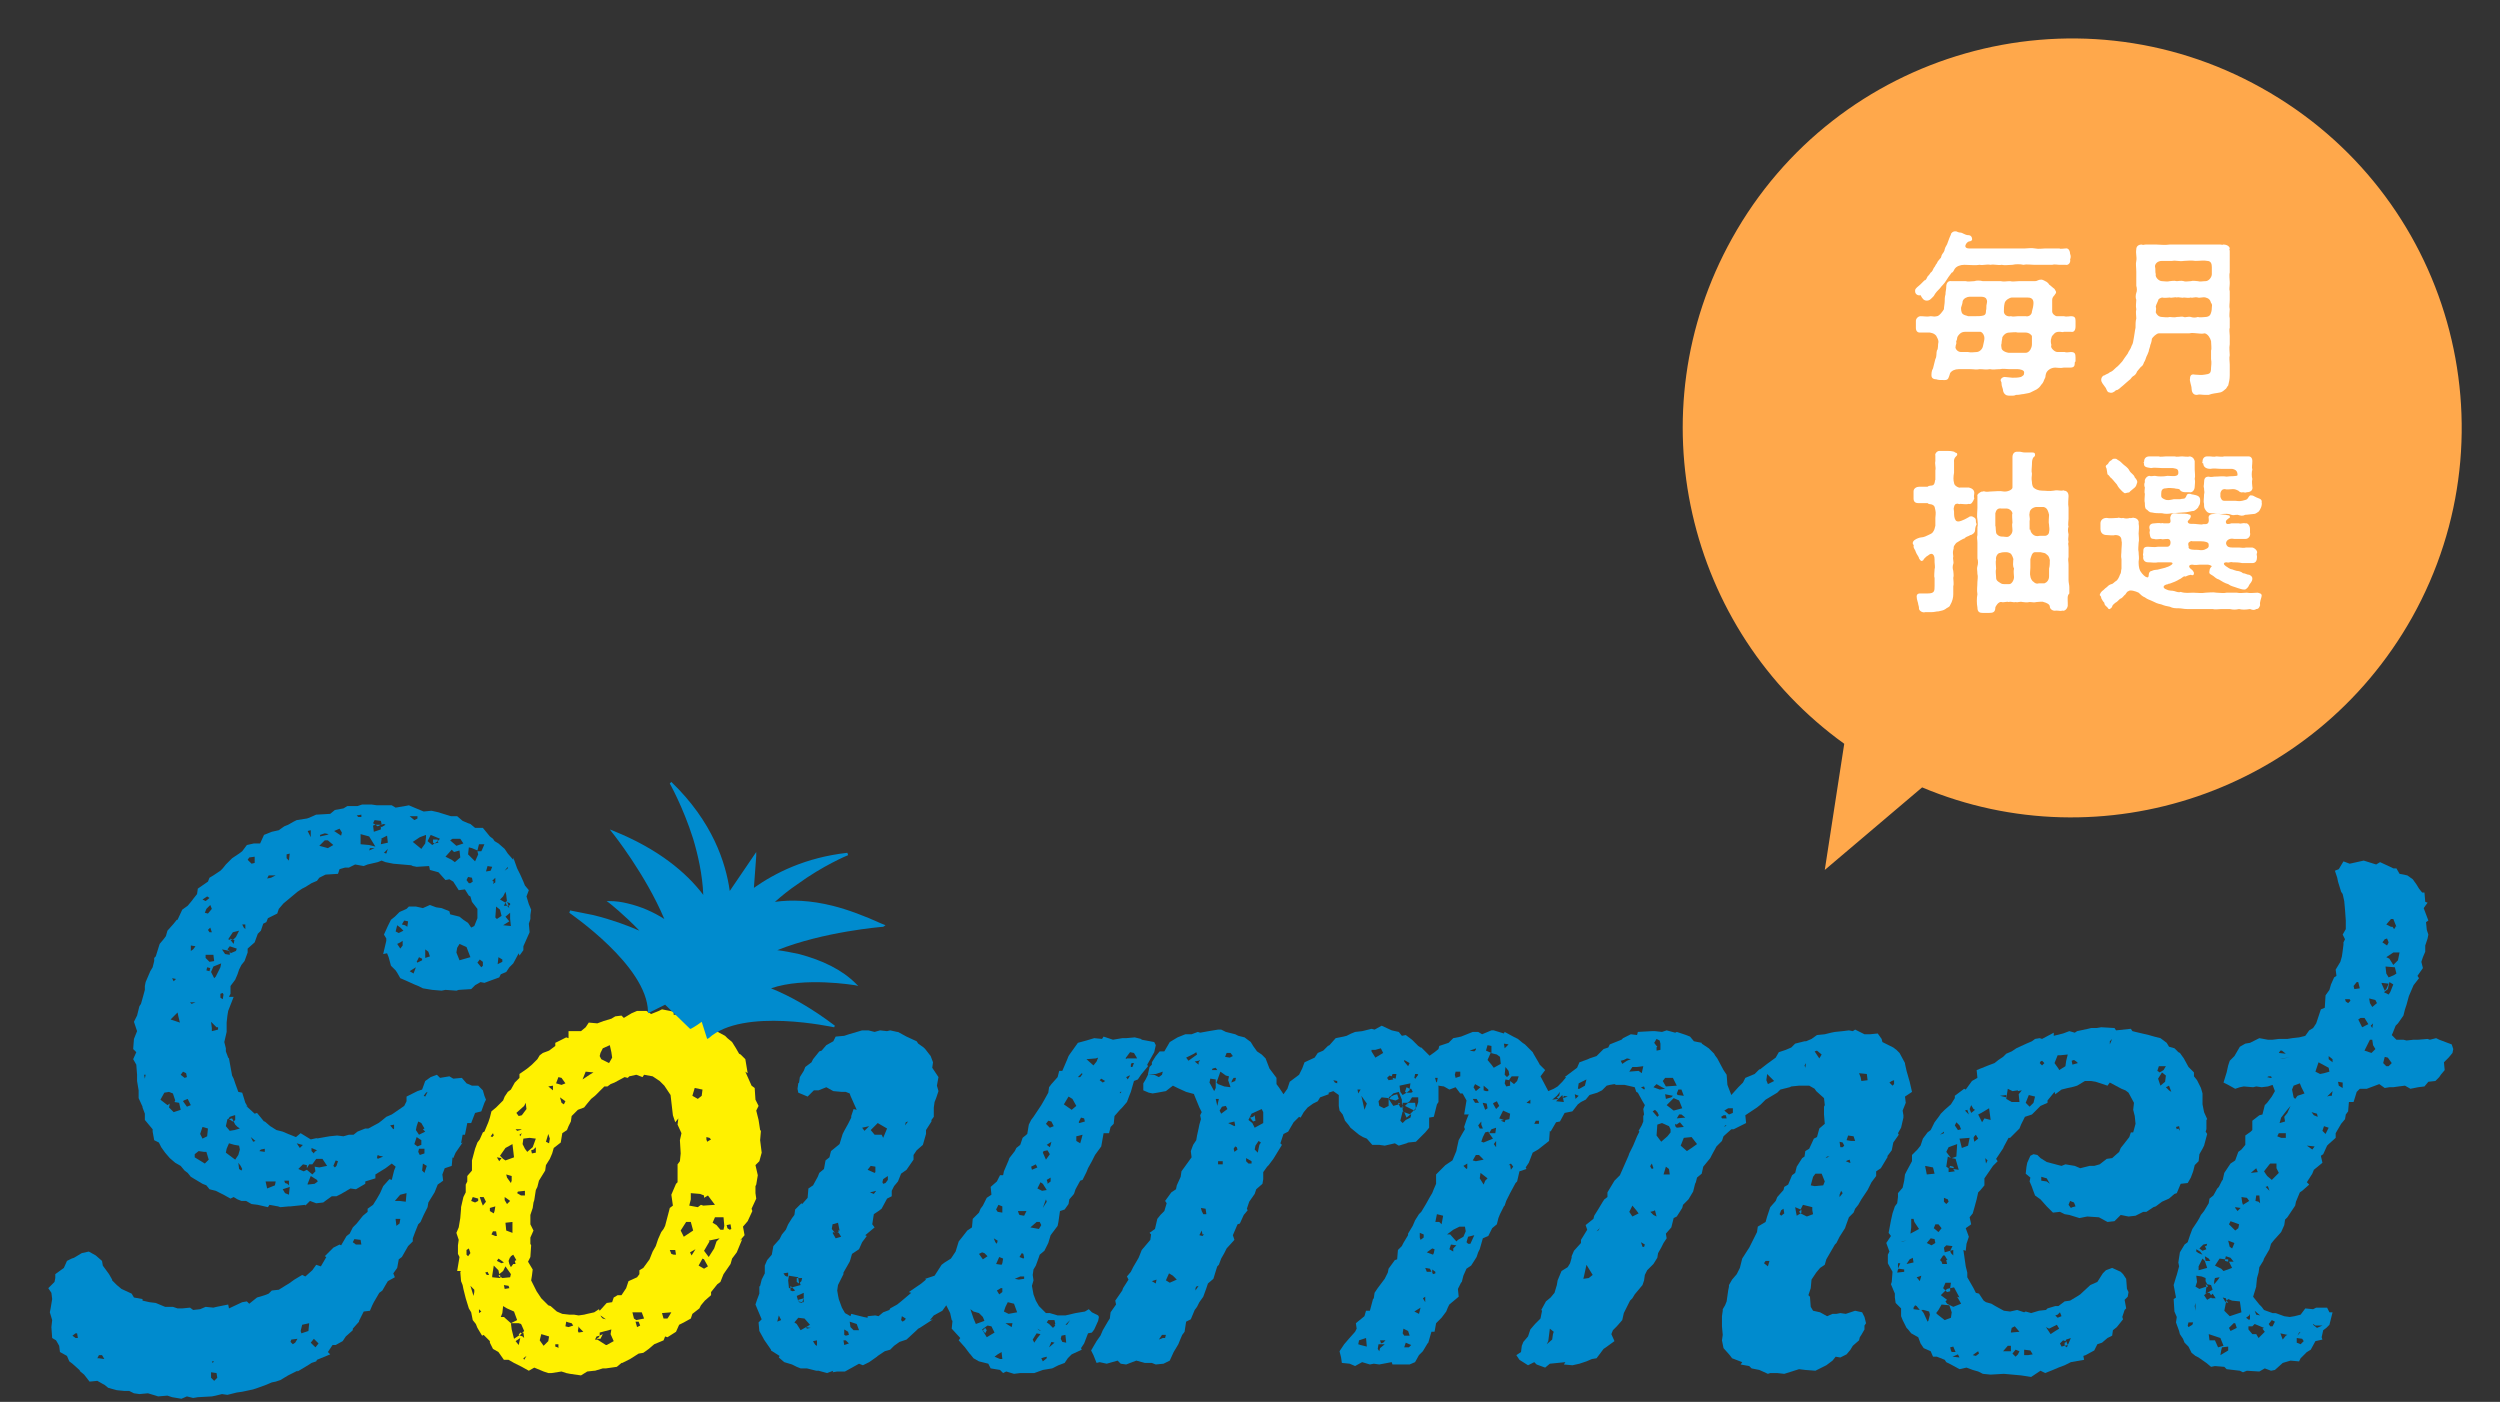 <?xml version="1.0" encoding="utf-8"?>
<!-- Generator: Adobe Illustrator 27.5.0, SVG Export Plug-In . SVG Version: 6.00 Build 0)  -->
<svg version="1.1" id="レイヤー_1" xmlns="http://www.w3.org/2000/svg" xmlns:xlink="http://www.w3.org/1999/xlink" x="0px"
	 y="0px" viewBox="0 0 321 180" style="enable-background:new 0 0 321 180;" xml:space="preserve">
<rect x="0" y="0" width="321" height="180" fill="#333333" stroke="none"/>
<style type="text/css">
	.st0{fill:#008BCE;}
	.st1{fill:#FFF100;}
	.st2{fill:#FFA84B;}
	.st3{fill:#FFFFFF;}
</style>
<g>
	<path class="st0" d="M57.2,127.1l-0.5,0.1l-1.2-0.1l-1.2-0.2l-0.6-0.3l-0.5-0.2l-1.1-0.5l-0.7-0.3l-0.4-0.7l-0.2-0.3l-0.6-0.6
		l-0.3-1.1l-0.2-0.5l-0.5,0.1l0.4-1.7v-0.3l-0.3-0.5l0.5-1.1l0.4-0.8l0.5-0.4l0.6-0.6l0.9-0.4l0.3-0.3h0.9l0.9,0.2l0.9-0.4l0.8,0.3
		l0.7,0.1l1,0.4l0.1,0.4l1.2,0.3l0.5,0.4l0.6,0.4l0.4,0.6l0.4-0.2l0.4-1v-1.2l-0.7-0.9l-0.2-0.7l-0.2-0.1l-0.5-0.8l-0.8,0.1
		l-0.7-1.1l-0.5-0.3l-0.5,0.1l-0.9-1l-1.1-0.3l-0.1-0.5l-1.6,0.1l-0.5-0.1l-0.2-0.1l-2.3-0.2l-1-0.2l-0.5-0.2l-0.5,0.2l-1.3,0.3
		l-0.5,0.2l-1.1-0.2l-0.8,0.4h-0.5l-0.7,0.2l-0.2,0.6l-1.6,0.1l-0.8,0.4l-0.3,0.4l-0.7,0.3l-0.8,0.5l-0.4,0.2l-0.6,0.4l-1.8,1.5
		l-0.6,0.7l-0.2,0.6l-1.2,0.6l-0.2,0.5l-0.4,0.2l-0.3,0.9l-0.4,0.4l-0.4,1.1l-0.9,0.8v0.5l-0.4,1.1l-0.4,0.5l-0.3,0.6l-0.2,0.6
		l-0.3,0.7l-0.6,0.8v1l-0.2,0.4H30l-0.7,1.8l-0.1,0.6l-0.1,0.9v1.2l-0.3,1.3l0.2,0.8v0.4l0.3,0.8l0.1,0.1l0.4,2.2l0.2,0.4l0.2,0.6
		l0.4,1.1l0.5,0.1l0.4,1.3l0.3,0.5l-0.3-0.2l1.2,1.1l0.3-0.1l0.9,1.1H34l0.7,0.6l0.8,0.5l0.8,0.2l0.7,0.3l1,0.4l0.6-0.5l1.3,0.8
		l0.9-0.2l-0.2,0.1l1.7-0.3l1-0.1l0.8,0.1l0.7-0.2h0.6l0.5-0.4l1-0.4h0.4l1.3-0.7l0.4-0.3l0.6-0.5l0.7-0.3l0.3-0.2l1.3-0.9l0.3-0.6
		v-0.6l1.4-0.7l0.6-0.2l0.4-1.1l0.7-0.5l0.8-0.3l0.4,0.4l1.2-0.2l0.5,0.3l1.1-0.1l0.6,0.7l0.7,0.3h0.8L62,140l0.2,0.7l0.2,0.5
		l-0.2,0.4l-0.4,1.1l-0.8,0.2l-0.5,1.3H60l-0.3,1.5h-0.3l-0.2,1.1l0.2-0.1l-0.9,1.3l-0.3,0.7l-0.1-0.1l-0.1,1.1l-0.9,0.3l-0.3,0.8
		l0.1,0.8l-0.7,0.5l-0.4,1l-0.8,1.3l-0.1,0.6l-0.5,1l-0.4,0.9l-0.3,0.3l-0.4,1L53,159v0.4l-0.6,0.6l-0.8,1.4l-0.4,0.3l-0.2,1.1
		l-0.5,0.7l0.2,0.5l-0.9,0.5l-0.3,0.5l-0.4,0.7l-0.4,0.3l-0.7,1.2l-0.2,0.4l-0.3,0.7l-0.8,0.1l-0.6,1.2v0.1l-0.8,0.9v0.2l-0.9,0.8
		l-0.4,0.6l-0.9,0.5h-0.4l-0.6,0.9l0.3,0.3l-1.7,0.7l-0.1,0.2L40,175l-0.3,0.2l-1.5,0.9V176l-1.2,0.6l-1,0.6l-0.6,0.2l-0.5,0.1
		l-0.7,0.3l-1.1,0.4l-0.6,0.2l-1.4,0.3l-0.7,0.1l-1.2,0.3l-0.7-0.1l-0.8,0.2l-0.5,0.1l-1.8,0.1l-0.6,0.1l-0.8-0.2l-0.7,0.3l-1.2-0.2
		l-0.6-0.2l-1.2,0.1l-0.3-0.1l-1-0.3l-1.1,0.1l-0.7-0.1l-0.6-0.3H16l-1-0.1l-1.1-0.3l-0.5-0.4l-0.2-0.1l-0.7-0.4l-1,0.1l-0.7-0.9
		l-0.6-0.5h0.1l-1-0.9l-0.4-0.3l-0.3-0.7l-0.9-0.5l-0.1-0.8l-0.4-0.7l-0.5-0.3l-0.1-1.4l0.1-0.9l-0.3-1l0.1-0.5l0.2-1.2L6.6,166
		l-0.4-0.6l0.8-0.8l0.1-0.5v-0.5l1.1-0.8l0.4-0.9l0.6-0.3l0.3-0.1l1-0.6l0.9-0.2l0.9,0.5l0.8,0.7l0.1,0.6l0.8,1.1l0.4,0.7v0.1
		L15,165l0.6,0.5l1.3,0.6l0.3,0.5l1.1,0.2v0.2l0.9,0.2l0.8,0.1l1.2,0.5h1l0.6,0.2h0.6l1-0.1l0.4,0.3l0.9-0.1l0.7-0.3l1,0.1l0.4-0.1
		l1.5-0.3l0.1,0.5l1.7-0.8l0.6-0.1l0.3,0.3l1-0.8l1-0.3l0.5-0.2l0.4-0.4l0.9-0.1l0.8-0.5l0.5-0.3l0.7-0.5l1-0.6l0.4,0.2l0.9-0.8
		l0.5-0.7l0.6,0.2l0.7-1.2l-0.2-0.1l1.1-1.1l0.8-0.4l0.2,0.1l0.7-1.2l0.4-0.3l0.4-0.8l0.5-0.5l0.8-1l0.6-0.5v-0.4l0.7-0.5l0.5-0.8
		l0.4-0.7l0.4-0.9l0.8-0.9l0.3,0.1l0.3-1.2l0.2-0.5l-0.5-0.4l-0.8,0.6l-1.3,0.8v0.5l-1.3,0.4v0.3l-1.2,0.7l-0.7-0.1l-1.2,0.7
		l-0.6,0.3h-0.6l-0.7,0.5l-0.4,0.3l-0.9,0.1l-0.8-0.3l-0.6,0.6v-0.1l-1.9,0.2h-0.2L36,155l-0.3-0.1l-1.1-0.2l-0.2,0.3l-1.3-0.3
		l-0.8-0.1l-0.7-0.4H31l-0.5-0.2l-0.5-0.3l-0.4,0.2l-0.9-0.5l-1-0.5l-0.8-0.2l-0.4-0.5L26,152l-1.5-0.9l-0.4-0.5l-0.4-0.3l-0.5-0.6
		l-0.7-0.4l-0.7-0.6l-0.6-0.7l-0.5-0.7l-0.3-0.6l-0.6-0.3l-0.2-1.1V145l-1-1.2V143l-0.3-0.8v-0.1l-0.5-1.1v-1l-0.2-1.2V138l-0.1-1.3
		l-0.4-0.7l0.4-0.9l-0.4-0.4l0.1-1.3l0.4-1l-0.4-1.2l0.4-0.8l0.3-1.2l0.2-0.3l0.2-0.7l0.3-1.1v-0.5l0.1-0.5l0.6-1.4l0.3-0.5l0.2-0.8
		V123l0.2-0.2l0.5-1.6l0.5-0.6l0.3-0.4l0.2-0.7l0.8-0.9l0.4-0.5h0.1l0.6-1.3l0.7-0.5l0.5-0.6l0.3-0.4l0.4-0.5l0.1-0.7l1.3-0.9
		l0.2-0.5l0.5-0.3l0.9-0.6l0.3-0.3L29,111l0.8-0.8l0.9-0.6l0.4-0.3l0.6-0.8l0.9-0.2h0.8l0.5-1.1l1-0.4l0.9-0.2l0.7-0.5l0.5-0.2
		l0.7-0.4l0.4-0.2l1.3-0.2l0.3-0.1l0.9-0.4h0.1l1.7-0.1L43,104l1.1-0.2l0.5-0.3h1.3l0.6-0.2h1.2l0.7,0.1h1.9l0.5,0.3l1.2-0.2
		l0.5-0.1l0.7,0.3l1.2,0.5l1-0.1l0.9,0.2l0.3,0.1l1.3,0.4h0.8l0.7,0.6l0.7,0.3l0.3,0.1l0.6,0.5h1l0.9,1.1l0.4,0.3l0.2,0.3l0.5,0.3
		l0.8,0.7l0.4,0.6l0.7,0.8v-0.3l0.5,1.4l0.4,0.8l0.4,0.9l0.2,0.5l0.5,0.6l-0.3,0.8l0.3,1l0.3,0.7l-0.1,0.7v0.5l-0.2,0.6l0.1,1.1
		l-0.8,1.8v0.5l-0.5,0.7l-0.1-0.3l-0.7,1.3l-0.5,0.5l-0.4,0.6l-0.7,0.3l-0.2,0.4l-1.1,0.4l-0.8,0.3l-0.5-0.1l-0.7,0.4l-0.5,0.5
		l-1.6,0.1l-0.3,0.1L57.2,127.1L57.2,127.1z M9.9,171.2H9.7l-0.4,0.3l0.4,0.3H10L9.9,171.2z M13.1,174h-0.4l-0.2,0.4h0.2l0.7,0.1
		L13.1,174z M18.7,138h-0.2l0.1,0.5L18.7,138z M23,141.6l-0.6-0.1l0.1-0.2l-0.3-0.9l-0.5-0.2l-0.6,0.1l-0.5,0.9l0.9,0.7l0.3-0.2
		l-0.1,0.5l0.6,0.6l0.9-0.3L23,141.6z M22.9,130.5l-0.1-0.5l-0.9,0.9l1.2,0.4L22.9,130.5z M22.6,125.7l-0.5-0.1l0.2,0.4L22.6,125.7z
		 M23.9,137.8l-0.4-0.2l-0.3,0.4l0.5,0.4l0.3-0.1L23.9,137.8z M24.1,141.1l-0.5,0.2l-0.1,0.1l0.5,0.7l0.5-0.2L24.1,141.1z
		 M25.1,128.7h-0.7l0.2,0.2L25.1,128.7z M25.1,121.5l-0.6-0.1v0.7l0.3-0.2L25.1,121.5z M26.8,148.9l-0.3-1h-0.3l-0.7-0.1l-0.5,0.4
		v0.4l1.3,0.8L26.8,148.9L26.8,148.9z M26.7,144.9l-0.7-0.2l-0.3,0.9l0.3,0.6l0.6-0.3L26.7,144.9z M26,115.5l0.4,0.2l0.5-0.4
		l-0.3-0.2L26,115.5z M26.5,116.7l-0.2,0.5l0.4,0.1l0.5-0.6l-0.2-0.5L26.5,116.7z M27.4,122.6h-1v0.4l0.5,0.5l0.6-0.1L27.4,122.6z
		 M27,124.3l-0.4-0.1l-0.1,0.4l0.4,0.1L27,124.3z M27,119.1l-0.3,0.3l0.2,0.3h0.3L27,119.1z M28.4,123.7l-1,0.4l-0.3,0.7l0.4,0.8
		l0.2-0.2l0.6-1.2L28.4,123.7z M27.8,131.9l-0.7-0.7l0.1,0.8v0.4l0.8-0.2v-0.3C28,131.9,27.8,131.9,27.8,131.9z M27.8,176.3
		l-0.7-0.1v0.7l0.4,0.4l0.4-0.4L27.8,176.3z M27.3,175l0.2-0.2h-0.3L27.3,175z M28.6,127.5l-0.3,0.1v0.5l0.3,0.2l0.1-0.6L28.6,127.5
		z M29.5,122.1l-1-0.2l0.4,0.6l0.6,0.1V122.1l0.1,0.3l0.7-0.3l0.1-0.3l-0.9-0.3l-0.3,0.4L29.5,122.1z M30.8,147.6l-0.1-0.5l-0.6-0.1
		l-0.7-0.2l-0.3,0.7L29,148l1.2,0.9l0.4-0.6L30.8,147.6z M30.1,143.2l-0.6,0.2l-0.2,0.3h-0.1l-0.2,0.9l0.5,0.6l0.6-0.1l0.7-0.2
		l-0.3-0.2l-0.3-0.3L30,144l0.2-0.2v-0.6H30.1z M29.3,120.6l0.3,0.1l0.4,0.5l0.1-0.5h-0.2l0.4-0.4l0.4-0.8l-0.8,0.2L29.3,120.6z
		 M29.4,143.7l0.5,0.3H30l-0.2-0.4L29.4,143.7z M29.9,120.7l-0.4-0.2l0.1,0.2H29.9z M30.9,149.7l-0.3-0.4l0.1,0.8l0.3,0.2l0.1-0.2
		L30.9,149.7z M31.5,118.7h-0.4l0.2,0.4l0.2,0.2C31.5,119.3,31.5,118.7,31.5,118.7z M32.7,110l-0.7,0.1l-0.2,0.3l0.5,0.5l0.4-0.1
		V110z M32.2,146l0.3,0.6l0.3-0.1L32.2,146z M34,147.5l-0.5,0.1l-0.2,0.2l0.7,0.1V147.5z M35.4,151.7h-1.3l0.2,0.9l1-0.4L35.4,151.7
		z M34.5,112.4l-0.2,0.4l0.5-0.1l0.6-0.3C35.4,112.4,34.5,112.4,34.5,112.4z M37.2,152.4l-0.9,0.3l0.3,0.5l0.5,0.2L37.2,152.4z
		 M37.1,151.6h-0.6l0.1,0.3l0.3,0.1l0.2,0.2V151.6z M36.8,110.2l0.3,0.3l0.1-0.9l-0.4,0.1C36.8,109.7,36.8,110.2,36.8,110.2z
		 M38.2,171.9l-0.8,0.1l-0.1,0.3l0.3,0.3l0.3-0.2L38.2,171.9z M38.1,146.8L38.1,146.8l0.4,0.6l0.4-0.4h-0.1L38.1,146.8z M39.4,149.6
		l-0.5-0.1l-0.6,0.6l0.7,0.3l0.4-0.2l0.7,0.6l0.4-0.4l-0.1-0.6l0.6,0.1l1-0.2l-0.6-0.9h-0.8l-0.5,0.7h-0.4l-0.3,0.5V149.6z
		 M39.7,169.9l-0.9,0.2l-0.2,0.8l0.1,0.3l0.9-0.3L39.7,169.9z M39.4,150.1L39.4,150.1L39.4,150.1L39.4,150.1z M39.9,106.6l-0.4,0.1
		l0.4,0.8V106.6z M40.7,151.5l-0.8-0.5l-0.4,1v0.1l0.9-0.1l0.4-0.3L40.7,151.5z M40.3,171.9l-0.4,0.5l0.6,0.6l0.4-0.5L40.3,171.9z
		 M40.7,147.7l-0.7-0.3v0.4l0.3,0.3l0.1-0.2L40.7,147.7z M42.1,107.9h-0.4l-0.7,0.7l1.1,0.3l0.7-0.4L42.1,107.9z M41.1,107.4
		l0.9-0.2l0.2-0.1l-0.5-0.1l-0.6,0.2C41.1,107.2,41.1,107.4,41.1,107.4z M43.4,149.1l-0.3-0.1l-0.3,0.7l0.2,0.2l0.2-0.2L43.4,149.1z
		 M43.6,106.4l-0.7,0.3l0.9,0.6l0.1-0.4L43.6,106.4z M44.3,150.3L44.3,150.3l-0.3,0.2L44.3,150.3z M44.1,110.4L44.1,110.4
		L44.1,110.4L44.1,110.4z M46.3,159.2l-0.8-0.1l-0.2,0.4l0.4,0.3h0.7L46.3,159.2z M46,104.9h0.4v-0.3l-0.6,0.1L46,104.9z
		 M47.4,107.4l-1.1-0.3v1.3l1.1,0.1l0.8,0.2L47.4,107.4z M48.1,108.9h-0.6l-0.1,0.3L48.1,108.9z M48.9,105.4l-0.8-0.1l-0.2,0.4
		l0.3,0.2l-0.3,0.1l0.1,0.8l0.9-0.3v-0.4l0.1,0.1l0.5-0.3l-0.2-0.1l-0.4,0.1l0.1-0.1L48.9,105.4z M48.5,106.1l0.4-0.2h-0.7
		L48.5,106.1z M48.7,148.4l-0.2-0.1l-0.1,0.3l0.1,0.2l0.7-0.3L48.7,148.4z M49.7,107.3l-0.8,0.4H49l-0.1,0.7l0.9-0.2L49.7,107.3z
		 M49.8,109l-0.5,0.5l0.3,0.1L49.8,109z M50.6,144.4l-0.5,0.1l0.4,0.5l0.1-0.1V144.4z M52.2,153.2l-0.8,0.2l-0.1,0.1l-0.6,0.7h0.6
		l0.8,0.1L52.2,153.2z M51.4,119.1l-0.4-0.3l-0.2,0.8l0.4,0.2l0.6-0.3L51.4,119.1z M51.4,156.5h-0.6v0.1l0.1,0.8l0.4-0.3L51.4,156.5
		z M51.7,120.8l-0.3,0.2l-0.4,0.2l0.4,0.6l0.3-0.4V120.8z M52.4,118.3l-0.5-0.1l-0.3,0.5l0.4,0.1l0.3,0.2L52.4,118.3z M53.2,105.3
		l0.4-0.2v-0.3h-1L53.2,105.3z M53.4,124.2l-0.8,0.5l0.5,0.3L53.4,124.2z M54.7,107.5v-0.3l-0.8,0.3l-0.9,0.6l1.1,0.9l0.5-0.7
		L54.7,107.5z M54.1,146.4l-0.6-0.4l-0.3,0.9l0.4,0.3l0.5-0.2C54.1,147,54.1,146.4,54.1,146.4z M54.1,144.2l-0.4-0.2l-0.2,0.6
		l-0.1,0.5l0.4,0.6l0.8-0.4l-0.3-0.3l0.2-0.1L54.1,144.2z M54.2,123.1l-0.4-0.2l-0.3,0.6l0.1,0.1l0.6-0.3
		C54.2,123.3,54.2,123.1,54.2,123.1z M54.5,147.5h-0.7l-0.1,0.4l0.2,0.4l0.6-0.2V147.5z M54.8,149.7l-0.5-0.3l-0.1,0.9l0.3,0.3
		L54.8,149.7z M54.9,140.2l-0.2,0.1l-0.3,0.4l0.2,0.1L54.9,140.2L54.9,140.2z M55,122.2l-0.4-0.3v1.1l0.6-0.2L55,122.2z M56.2,108
		l0.3-0.3l-1.2-0.5l-0.4,0.8l0.6,0.5l0.3-0.2l0.5-0.1L56.2,108z M56.2,107.8h-0.6v0.4l0.2,0.1l0.4-0.3V107.8z M56.5,125.9l-0.2,0.1
		L56.5,125.9L56.5,125.9z M59,109.2l-0.7,0.2l-0.3-0.3l-0.8,0.9l0.8,0.4l0.4,0.3l0.7-0.6L59,109.2z M59.1,107.7h-1l-0.3,0.2l0.8,0.7
		l0.9-0.3L59.1,107.7z M59,121.2l-0.3,0.5l-0.1,0.6l0.4,1l1.4-0.4l-0.5-1.3L59,121.2L59,121.2z M60.6,112.7l-0.5-0.1l-0.2,0.4
		l0.3,0.4h0.2l0.3-0.2L60.6,112.7z M60.1,109.7l0.9,0.9l0.4-0.9l-0.1-0.4h0.5l0.1-0.2l0.3-0.7h-0.7l-0.2,0.8l-0.7-0.3l-0.4-0.1
		L60.1,109.7z M62,123.5l-0.4-0.3l-0.3,0.4l0.5,0.6L62,124V123.5z M63.2,111.3l-0.6-0.1l-0.2,0.7l0.6-0.1L63.2,111.3z M63.6,112.7
		l-0.4,0.4l0.2,0.1l-0.1,0.3l0.3-0.2V112.7z M64.2,116.8l-0.5-0.4l-0.1,1.4l0.2,0.2l0.6-0.4L64.2,116.8z M64.5,123.2l-0.5-0.3
		l-0.1,0.9l0.6-0.3V123.2z M64.6,115.1l-0.4,0.4l0.7,0.4l-0.2,0.4h0.4l0.3,0.3l-0.1-0.3l0.2-0.1V116l-0.4-0.2l-0.1-0.9l-0.1-0.4
		L64.6,115.1z M64.9,117.7l0.5,0.6l-0.8,0.5l1,0.1l-0.1-0.9v-0.8L64.9,117.7z M64.8,111.8l0.4-0.3v-0.2L64.8,111.8z M64.9,115.9
		l0.2,0.4h0.2l-0.1-0.3l-0.1-0.2l-0.1-0.1L64.9,115.9z"/>
	<path class="st0" d="M140.6,148.3l-0.4,0.8l-0.5,0.9l-0.2,0.5l-0.5,1l-0.3,0.1l-0.6,1.1l-0.2,0.6l-0.6,0.7l-0.1,0.6l-0.5,0.7
		l-0.6,0.2l-0.2,1.4l-0.1,0.5l-0.9,1.2l-0.3,1l-0.5,1l-0.6,0.5l-0.1,0.3l-0.4,1.1l-0.3,0.5l-0.1,0.7l0.1,0.7l-0.2,0.7l0.2,1.1
		l0.3,0.8l0.4,0.7l0.9,0.9h0.5l1,0.3h1l1.3-0.3l1.2-0.2l0.5-0.3l0.4,0.4l0.8,0.4l0.1,0.2l-0.1,0.5l-0.5,1.1l-0.3,0.4l-0.5,0.1
		l-0.5,1.3l-0.4,0.6l0.1,0.2l-1.3,0.6l-0.5,0.5l-0.4,0.6l-0.8,0.3l-0.8,0.4l-1.2,0.2l-1.1,0.4H131l-0.8,0.1l-1-0.3l-0.4,0.2
		l-0.4-0.4l-1.2-0.2l-0.3-0.6l-1.2-0.3l-0.7-0.4l-0.4-0.5l-0.1-0.1l-0.6-0.8l-0.8-0.9l0.2-0.3l-1.1-1.2l0.1-1l-0.1-0.1l-0.2-0.9
		l-0.5-1l-0.5,0.7l-1.1,0.6l-0.5,0.6l0.4-0.1l-1.7,1.1l-0.2,0.1l-0.2,0.2l-1.3,1.2l-0.9,0.3l-0.7,0.5l-0.5,0.5l-0.7,0.2l-0.9,0.6
		l-0.1,0.1l-1,0.7l-0.8,0.4l-0.5-0.2l-1.8,1h-1l-0.6,0.1l0.1-0.2l-0.8,0.3l-1.1-0.3h-0.3l-1.2-0.3h-0.8l-0.5-0.2l-0.6-0.3l-1-0.3
		l-0.7-0.6l0.1-0.2l-1.1-0.7v-0.1l-0.9-1.3l-0.1-0.2l-0.5-0.9l-0.1-1.1l0.4-0.4l-0.8-1.9l0.2-0.6l0.3-0.8v-0.9l0.1-0.1l0.2-0.8
		l0.4-0.8v-1l0.3-0.7l0.6-0.7l0.2-1.1l0.8-0.9l0.3-0.6l0.5-0.6l0.3-0.7l0.5-0.8l0.3-0.4l0.1-0.7l0.8-0.8l0.1,0.1l0.7-0.8l0.1-1.2
		l0.6-0.4l0.6-1.1l0.2-0.5l0.6-0.5l0.2-1.1l0.5-0.4l0.2-0.8l1.1-0.9l0.4-1.3l0.2-0.4l0.5-0.9l0.4-0.8v-0.2l0.3-0.9l0.4,0.1l-0.8-1.8
		l-0.1-0.3l-0.5-0.2h-0.5l-1.1-0.1l-0.9-0.5l-1,0.4h-0.6l-0.8,0.8l-1.2-0.5l-0.1-0.5l0.1-0.7l0.1-0.1l0.1-0.7l0.5-0.8l0.2-0.5
		l0.8-0.6l0.2-0.4l0.8-1l0.3-0.1l0.6-0.7l0.9-0.5l0.3-0.6l1.1-0.1l0.6-0.2l1.7-0.5h0.8l0.8,0.2l0.7-0.2l0.9,0.1l0.4-0.1l0.9,0.2h0.1
		l1.1,0.6l1.3,0.6l0.2,0.3l0.7,0.5l0.2,0.2l0.7,0.9l0.3,0.8l-0.1,0.7l0.8,1.2l-0.2,1.1l0.2,0.7l-0.3,0.9l-0.2,0.5l-0.1,0.7v1.2
		l-0.3,0.4v0.2l-0.7,1.1v0.5l-0.4,1.4l-0.8,0.7l-0.4,0.6v0.6l-0.9,1.3l-0.7,0.5l-0.4,1l-0.5,0.6l-0.3,0.6v0.7l-0.6,0.3l-0.7,1.3
		l-0.4,0.3l-0.6,0.4l-0.2,1.3l0.3,0.4l-1.2,1l0.2,0.1l-0.6,0.8l-0.4,0.9l-0.9,0.6l-0.2,0.7l-0.1,0.3l-0.8,1.4v0.2l-0.7,1.4l-0.1,0.7
		l0.1,0.6l0.1,0.5l0.4,1.1l0.4,0.7l0.7,0.4l0.1-0.3l1.6,0.4l0.5,0.1V169l1-0.1l0.4,0.1l0.6-0.5l0.8-0.3l0.1-0.2l0.9-0.5l0.5-0.4
		l1.3-1.1l-0.3-0.1l1.6-1.1l0.6-0.5l-0.1-0.1l1.2-0.4l0.9-1.4l0.4-0.3l0.8-0.5l0.6-0.9l0.4-1.3l0.4-0.5l0.7-0.9l0.6-0.4l0.1-1.1
		l0.8-0.8l0.2-0.5l0.3-0.4l0.5-1l0.6-0.4l-0.1-1l0.8-0.7l0.4-0.8h0.4l0.1-0.5l0.6-1.4l0.1-0.3l0.7-0.9l0.2-0.4l0.5-0.4l0.3-0.9
		l0.6-0.5l0.2-1.2l0.3-0.6l0.3-0.4l1-1.5l0.4-0.7l0.5-0.9l0.1-0.7l0.3-0.4l0.8-0.9l0.2-0.8h0.4l0.6-1.4l0.2-0.5l0.2-0.3l1-1.4
		l1.1-0.3l1-0.3l1,0.1l0.2-0.3l1.2,0.4l1.2-0.2h0.5l1.1-0.1l0.8,0.2l0.1,0.1l1.6,0.3l0.2,0.4l-0.2,0.9l-0.5,0.9l-0.4,0.7l0.1,0.2
		l-0.9,1.1l-0.4,0.6l-0.5,0.2l-0.4,1.4l-0.2,0.5l-0.3,0.8l-0.6,0.7l-0.3,0.3l-0.7,0.8l-0.1,1l-0.4,0.4l-0.2,0.8h-0.7l-0.3,1.7
		L140.6,148.3z M100,168.9L100,168.9l-0.2,0.8l0.5-0.2L100,168.9z M101.2,163.4l-0.6,0.1l0.2,0.3l0.2,0.1h0.2
		C101.2,163.9,101.2,163.4,101.2,163.4z M102.7,164.7l0.2-0.2l0.1-0.4h-0.5V164l-1.2-0.2l-0.1,0.6l0.1,1h0.2v0.3l0.3,0.1l0.3-0.1
		l-0.4-0.4l1.1-0.3L102.7,164.7z M101.5,165.4l0.2-0.1l-0.2-0.2V165.4z M103.3,169.3l-0.8-0.1l-0.5,0.6l0.3,0.2l0.5,0.8l0.7-0.4
		l0.1,0.2l0.5-0.1l-0.6-0.1l0.5-0.3L103.3,169.3z M102.6,164.8L102.6,164.8l-0.1-0.7h-0.2v0.5L102.6,164.8z M103.2,166l-0.9,0.4
		l0.2,0.7l0.1,0.1l0.4,0.1v-0.1h0.2C103.2,167.2,103.2,166,103.2,166z M102.5,166.9v0.2l0.5,0.1l0.2-0.5L102.5,166.9z M104.9,172.1
		l-0.5,0.1l0.1,0.2l0.2,0.3l0.2,0.1C104.9,172.8,104.9,172.1,104.9,172.1z M107.6,157l-0.7,0.2l-0.1,0.6l0.4,0.5l-0.2-0.1l-0.1,0.1
		l0.4,0.7l0.7-0.2l-0.3-0.5h-0.2l0.2-0.1l-0.1-0.2h0.2L107.6,157z M107.4,158.3L107.4,158.3l-0.2-0.1L107.4,158.3z M108.6,172.1
		h-0.3l0.1,0.6l0.6-0.2L108.6,172.1z M108.9,171l-0.5-0.3v0.7l0.2,0.1l0.4-0.1L108.9,171z M110,170l-0.9-0.3l0.1,0.7l0.4,0.4h0.7
		L110,170z M110.3,157.6L110.3,157.6l-0.1-0.2L110.3,157.6z M111.6,144.6l-0.9,0.2l0.3,0.4L111.6,144.6z M112.4,149.8l-0.6-0.1
		l-0.4,0.5l0.9,0.4l0.1-0.1V149.8z M112.5,152.9l-0.8,0.2l0.5,0.2L112.5,152.9z M113.9,144.9l-1.2-0.7l-0.9,0.9l0.5,0.6h0.9l0.2,0.4
		L113.9,144.9z M114,151l-0.6,0.4l-0.1,0.4l0.1,0.2l0.3-0.1l0.3-0.4C114,151.5,114,151,114,151z M116.3,169.3l-0.5-0.3l-0.1,0.5
		l0.2,0.2l0.3-0.2L116.3,169.3z M116.3,144.1l-0.1,0.4l0.4-0.5L116.3,144.1z M126.2,169.1l-0.5-0.5l-0.7-0.2l-0.4-0.3l0.4,1.2
		l0.3,0.7l1.1-0.4L126.2,169.1z M126.4,160.9l-0.3-0.1l-0.4,0.2l0.5,0.7l0.6-0.4L126.4,160.9z M127.3,170.3l-0.5-0.1l-0.7,0.5l0.6,1
		l1-0.6L127.3,170.3z M126.5,170.5l-0.3,0.3l0.3,0.4l0.2-0.4L126.5,170.5z M128.1,159.3l-0.5-0.3l0.2,0.5l0.2,0.2L128.1,159.3z
		 M128.6,173.6l-0.5,0.3l-0.4,0.3l0.7,0.3h0.3L128.6,173.6z M128.7,154.9l-0.5-0.2l-0.3,0.6l0.2,0.3l0.6,0.1V154.9z M128.8,161.6
		l-0.5-0.2l-0.4,0.9l0.7,0.1l0.1-0.2L128.8,161.6z M128.7,165.4h-0.2l-0.5,0.3l0.3,0.5l0.4-0.3V165.4z M130.2,167.4l-0.8-0.2
		l-0.3,0.6l-0.2,0.6l0.6,0.3l1.1-0.2L130.2,167.4z M130,169.9h-0.9l0.8,0.5L130,169.9z M131.5,163.9H131l-0.7,0.3l0.5,0.1l0.7-0.1
		V163.9z M131.8,155.5h-1.1l0.1,0.3l0.1,0.2l0.6,0.1L131.8,155.5z M131.4,161l-0.2-0.1l-0.3,0.5l0.5,0.2l0.1-0.1L131.4,161z
		 M133.5,156.9h-0.4l-0.8,0.7l1.1,0.2l0.3-0.5L133.5,156.9z M133,149.5l-0.6,0.3l0.1,0.4l0.7-0.3L133,149.5z M133.6,171.3l-0.5-0.1
		l-0.5,0.8l0.2,0.4l0.4-0.6L133.6,171.3z M133.9,152l-0.3-0.2l-0.4,0.8l0.6,0.3l0.6-0.1L133.9,152z M133.2,170.6l0.2,0.2l0.3,0.1
		L133.2,170.6z M134.4,174.2l-0.4,0.1l-0.3,0.1l0.2,0.4l0.5-0.4V174.2z M134.5,147.7l-0.5,0.1l-0.1,0.2l0.4,0.9l0.5-0.7L134.5,147.7
		z M133.9,155.1L133.9,155.1l0.5-0.8l-0.1-0.3L133.9,155.1z M135,144l-0.4-0.1l-0.3,0.4l0.5,0.5l0.5-0.2L135,144z M135,146.6
		l-0.6,0.4l0.4,0.3l0.1-0.3L135,146.6z M134.9,151.2l-0.5,0.3l0.1,0.3v0.2l0.4-0.3V151.2z M134.4,169.8l0.3,0.2l0.5,0.5l0.3-0.3
		l-0.1-0.1l0.1-0.1l-0.1-0.5h-0.8L134.4,169.8z M135,172.3l-0.3,0.7l0.7-0.6L135,172.3z M136.8,171.4l-0.5,0.1l-0.1,0.4l0.2,0.4
		l0.5,0.1L136.8,171.4z M137.7,141.1l-0.5-0.3l-0.6,1l1,0.7l0.6-0.5L137.7,141.1z M137.4,169.5l-0.6,0.6h0.2L137.4,169.5z
		 M138.2,146.5l0.5,0.3l0.2-0.7l0.1-0.4l-0.8,0.2V146.5z M138.7,138.3l0.3-0.4l-0.1-0.1l-0.5,0.5H138.7z M139.2,143.6l-0.4-0.1
		l-0.3,0.6l0.1,0.1l0.7-0.2L139.2,143.6z M140.4,136.8l0.4-0.5l0.2-0.5l-0.3,0.1l-1.2,0.1L140.4,136.8z M141.9,138.8l-0.5-0.3
		l-0.2,0.2l0.4,0.3L141.9,138.8L141.9,138.8z M143.8,140.4l0.2-0.2h-0.2V140.4z M146,135.9l-0.1-0.2l-0.3-0.5l-0.5-0.1l-0.6,0.8h0.1
		v0.1l0.1-0.1H146z M144.6,138.3l0.2,0.3l0.3-0.5H145L144.6,138.3z M145.6,136.5h-0.3l-0.1,0.2v0.3h0.2L145.6,136.5z"/>
	<path class="st0" d="M162.2,151.4l-0.1,0.6l-0.8,0.7l-0.2,0.6l-0.7,1l-0.3,0.9l0.1,0.2l-0.5,0.6l-0.5,1.1l-0.3,0.1l-0.6,1.4
		l0.2,0.6l-1,1.1l-0.3,0.6l-0.4,0.7l-0.3,0.8l-0.2,0.2l-0.1,0.3l-0.4,1.3l-0.7,0.6l-0.2,0.6l-0.4,1.1l-0.5,0.7l-0.3,0.6l-0.3,0.4
		l-0.5,1.2l-0.6,0.3l-0.2,1.3l-0.3,0.4l-0.3,0.7l-0.2,0.5l-0.6,1l-0.5,1.1l-0.8,0.4l-1,0.1l-0.5-0.2H147l-1.1-0.3l-1.3,0.5l-0.7-0.1
		l-0.4-0.4l-1.4,0.4l-0.9-0.2l-0.4,0.1l-0.4-1l-0.3-0.6l0.7-1.2l0.5-0.7l0.3-0.7l0.7-1.2l0.2-0.3l0.1-0.8l0.7-1l-0.1-0.5l0.9-1.3
		l0.1-0.3l0.7-1.1l-0.2-0.4l0.5-0.6l0.3-0.6l0.7-1.2l0.4-1l1.1-1.3l0.1-0.7l-0.2-0.2l0.7-0.5l0.3-1.3l0.4-0.5l0.5-0.5l0.3-1
		l-0.2-0.3l0.8-1.1l0.6-0.4l0.1-0.5l0.5-1.1l0.1-0.7l1.3-1.8l-0.1-0.8l0.3-0.8l0.4-0.6l0.1-0.6l0.2-0.9l0.1-0.5l0.2-0.7l-0.1-0.5
		l0.2-0.4l-0.3-0.6l-0.7-1.7h0.1l-1.1-0.3l-1.1-0.5l-0.6-0.3l-0.9,0.7l-1.1,0.2l-0.6,0.1l-0.5-0.1l-0.7-0.3v-0.9l0.3-0.5l0.3-0.6
		v-0.1l0.8,0.1l0.6,0.3l0.4-0.3l0.1-0.4l-0.9,0.3h-1l0.2-0.9l0.3-0.3v-0.3l0.5-0.8l0.5-0.6h0.6l0.7-1.2l1-0.6l1-0.4h0.8l0.8-0.3
		l0.3,0.1l1.1-0.2l1.2-0.2h0.4l0.6,0.3l1.2,0.3l0.4,0.2l0.8,0.2l0.8,0.6l0.3,0.5l0.5,0.7l0.6,0.4l0.5,0.5l0.5,1.3l0.9,1.2v0.8
		l0.3,0.4l0.6,0.9l0.5-0.7l0.3-0.9l1.2-0.9l0.4-0.8l0.3-0.8l1.3-0.6l0.4-0.6l0.7-0.3l0.6-0.6l0.2-0.1l0.8-0.9l1-0.2l0.4-0.1l0.6-0.3
		l0.5-0.2l0.9-0.1l1.2-0.3l0.4,0.1l0.9-0.5l1.3,0.6l0.9,0.2l0.4,0.5l0.5-0.1l0.8,0.6l0.8,0.8l0.3,0.2h0.1l1.1,1.1l0.3,0.7l0.1,0.7
		l0.2,1.2l0.2,0.7l0.3,0.6v2l-0.2,0.3l-0.4,1.6l-0.6,0.1v1.3l-0.5,0.6l-1.2,1.2l-1,0.1l-0.2,0.1l-1,0.3l-0.5-0.3l-1.3,0.3l-0.7-0.1
		h-0.9l-0.7-0.8L175,146l-0.5-0.3l-1.1-0.9l-0.2-0.3l-0.5-0.6l-0.3-0.8l-0.4-0.5l-0.1-0.6v-1.4l-0.7-0.5l-0.6,0.2v0.2l-1.1,0.4
		l-0.3,0.5l-0.6,0.3l-0.7,0.5l-0.5,0.6l-0.4,0.7l-0.2-0.1l-0.7,0.7l-0.7,1.2l-0.6,0.3l-0.4,1.2l0.2,0.2l-1.1,1.8l-0.6,0.8l-0.2,0.2
		l-0.5,0.7V151.4z M148.5,164.3l-0.6,0.2l0.5,0.3L148.5,164.3z M149.7,171.4h-0.5l-0.4,0.6l0.5-0.2h0.3L149.7,171.4z M150.6,163.8
		l-0.5-0.3l-0.4,0.9l0.5,0.3l0.9-0.4L150.6,163.8z M153.3,135.3l-1,0.5l0.3,0.4l1.1-0.8l-0.1-0.3L153.3,135.3z M154.1,136.1
		l-0.2,0.1l-0.5,0.1l0.5,0.4v-0.3L154.1,136.1z M153.5,165.4v0.3l0.4-0.6l-0.3,0.1L153.5,165.4z M154.4,158.5l-0.1-0.5l-0.3,0.6
		l0.4,0.1l0.2-0.2C154.6,158.5,154.4,158.5,154.4,158.5z M154.8,155.2l-0.6-0.1l0.1,0.4l0.2,0.4h0.4L154.8,155.2z M156.1,138.6
		l-0.7-0.1l-0.1,0.5l0.6,1.1l0.2-0.4V138.6z M156.1,137.1l-0.4,0.1l-0.1,0.2h0.7L156.1,137.1z M156.1,141.1l0.2,0.9l0.2-0.9H156.1z
		 M157.7,138.7l0.1-0.5l-0.4-0.1l-0.7-0.5l-0.5,1.4l0.2,0.2l0.8,0.3l0.8,0.1L157.7,138.7z M157,149.1h-0.6v0.4h0.6V149.1z
		 M157.4,142l-0.5,0.1l-0.3,0.5l0.2,0.4l0.8-0.6L157.4,142z M158,135.2h-0.5l-0.2,0.5l0.6,0.1l0.4-0.2L158,135.2z M158.5,144
		l-0.8,0.2l0.8,0.4l0.1-0.1L158.5,144z M158.7,138.4h-0.3l-0.2,0.3l-0.1,0.3l0.5-0.2L158.7,138.4z M158.8,147.3l-0.2-0.1l-0.2,0.3
		l0.1,0.4l0.4-0.3L158.8,147.3z M160.7,149.1l-0.7-0.4v0.4l0.3,0.3h0.4V149.1z M162.2,142.8l-0.2-0.4l-1.3,0.6l-0.4,0.8l0.5,0.4
		l0.3,0.6l1.1-0.6L162.2,142.8L162.2,142.8z M161.1,143.2l-0.2,0.2l-0.4,0.1l0.4,0.5l0.3-0.1L161.1,143.2z M161.7,147l0.2-0.3
		l-0.3-0.2l-0.4,0.6l-0.1,0.5l0.4,0.4L161.7,147z M171.7,138.8l-0.5-0.1l0.2,0.3l0.3,0.1V138.8z M174.3,139.9l0.1,0.5l0.3-0.5H174.3
		z M174.8,140.7l0.4,1.8l0.3-0.8L174.8,140.7z M176.1,135l0.5,0.8l1-0.6l-0.3-0.6l-0.7,0.2h-0.5V135z M180,141.7h-0.2H180v-0.5
		l-0.4-1l-0.7,0.2l-0.3,0.3l-0.3,0.2l0.1,0.1l-0.1,0.1V141l-0.9-0.1l-0.4,0.5l0.1,0.6l0.6,0.3l0.6-0.3v-0.9l0.6,0.9l0.7-0.2l0.2,0.4
		h0.4L180,141.7z M178.7,138.2l-0.3-0.1l-0.3,0.3l0.2,0.3l0.6-0.1l-0.1-0.2l0.4,0.1l0.1-0.6h-0.5L178.7,138.2z M179.4,140.5
		l-0.4,0.1l-0.4,0.2l-0.2,0.3l0.8,0.2l0.4-0.2L179.4,140.5z M179.6,141.8l0.2-0.1l-0.3-0.1L179.6,141.8z M181.2,139.8H181l0.1-0.7
		l-1.4,0.3l0.1,0.8l0.3,0.4l0.5-0.3h0.6l0.2-0.1L181.2,139.8z M181.2,143.1H181l0.7-0.7l0.2-0.3l0.2-0.6v-0.6h-0.8l-0.3,0.5
		l-0.3,0.2h-0.6v0.9l0.1,0.3l-0.1-0.1l-0.3,1.2l0.3,0.3l0.4-0.4l0.6-0.3L181.2,143.1z M180.3,136.3l0.5,0.6l0.2-0.4l-0.7-0.4V136.3z
		 M180.6,143.5l0.5-0.4l-0.8-0.3L180.6,143.5z M180.8,141.6l-0.4,0.4l1.2,0.6l0.2-0.2l-0.1-0.8H180.8z M181,139.8l-0.4-0.2l-0.2,0.6
		l0.2,0.1l0.4-0.3V139.8z M182.4,137.9h-0.7l-0.1,0.5l0.4,0.3l0.3-0.2L182.4,137.9z"/>
	<path class="st0" d="M244.6,140.8l0.1,0.8l-0.4,1l0.1,0.6v0.3l-0.3,1.3l-0.4,0.7l0.1,0.2l-0.7,1l-0.2,1l-0.6,0.8h0.1l-0.9,1.5
		l-0.6,0.4v0.6l-0.6,0.8l-0.5,1L239,154l-0.4,0.7l-0.4,0.5l-0.2,0.5l-0.6,0.6l-0.4,1.1l-0.1,0.3l-0.7,1.1l-0.4,0.8l-0.2,0.2
		l-1.1,1.9l-0.2,0.7l-0.6,0.4l-0.5,0.6l-0.6,0.9l-0.1,1.1l-0.3,0.9l0.2,0.2l0.1,1.3l0.3,0.5l0.9,0.2l0.9,0.5l0.7-0.3h0.5l0.5-0.1
		l0.7,0.1l1.2-0.4l0.9,0.2l0.3,0.6l0.2,0.8l-0.2,0.3v0.5l-0.4,0.7l-0.2,0.3l-0.1,0.4l-0.8,0.7l-0.3,0.5l-0.5,0.6l-0.8,0.4l-0.6-0.1
		l-0.4,0.5l-0.8,0.6l-1.4,0.7l-1.3-0.1l-0.8-0.1l-1.9,0.6l-0.9-0.1h-0.9l-0.3,0.1l-1.1-0.5l-1-0.2l-0.3-0.3l-1.1-0.2l0.2-0.3
		l-1.3-0.5l-0.3-0.4l-0.8-0.9l-0.2-1l0.1-0.7l-0.1-1.1V169l0.1-0.7v-0.2l0.3-0.5l0.2-0.5l0.2-1.4l0.1-0.5V165l0.4-0.7l0.6-0.7
		l0.4-0.8l0.3-1.2l0.7-1.1l0.2-0.3l1-2l0.1-0.7l1-0.6l0.2-0.7l0.4-1.2l0.7-0.8l0.2-0.5l0.8-0.9l0.1-0.4l0.5-0.3l0.5-1.2l0.4-0.3
		l0.2-0.8l0.7-1.1l0.3-0.2l0.1-0.7l0.5-0.3l0.6-1.3l0.4-0.2l0.3-1.1l0.7-0.6l-0.1-1.2v-1l0.1-0.2l-0.1-0.9l-1-0.9l-0.2-0.3l-0.7-0.4
		H231l-1,0.1l-0.2,0.1l-1.2,0.3l-0.4,0.4l-1.5,0.9l-0.6,0.6l-0.5,0.4l-1.5,1l0.1,1l-1.6,0.8h-0.3l-1,0.9l-0.2,0.6l-0.7,0.7l-0.6,1.1
		l-0.2,0.4l-0.9,1.1l-0.2,0.9l-0.6,0.5l-0.2,0.8v-0.2l-0.3,1.2l-0.6,1l-0.7,0.7l-0.1,0.4l-0.7,1.1l-0.4,0.2l-0.3,1.2l-0.7,0.8
		l0.1,0.6l-0.4,0.6l-0.3,0.6l-0.4,0.7l-0.1,0.6l-0.5,0.8l-0.8,0.8l-0.3,0.6l-0.1,0.7l-0.2,0.6l-1,1.2l-0.3,0.5l-0.3,0.3l-0.8,1.6
		l-0.2,0.9l-0.7,0.8l-0.5,0.5l-0.2,0.5l0.4,0.9l-1.1,0.8l-0.3,0.2l-0.9,1.2l-0.6,0.1l-0.7,0.3l-0.9,0.3l-0.9,0.2l-1.1-0.1l0.2-0.3
		l-2,0.2l-0.6,0.5l-1.1-0.4l-0.3-0.3l-0.8,0.4l-1.1-0.7l-0.4-0.6l0.6-0.4l0.1-0.8l0.2-0.5l0.6-0.7l0.3-0.9l0.6-0.7l0.7-0.7l0.2-1
		l-0.1-0.1l0.6-1.1l0.6-0.5l0.5-0.6l0.3-1l0.1-0.6l0.5-1.2l0.8-0.5l0.3-0.5l0.2-0.7v-0.2l0.3-0.7l0.9-1v-0.4l0.8-1.3l-0.2-0.6l1-0.8
		l0.1-0.4l0.5-0.8l0.6-1l0.2-0.3l0.4-0.3v-0.6l0.9-1.5l0.7-0.7l1.1-2.5l0.1-0.3l0.5-1l0.5-1.2l0.3-0.6l-0.1-0.1l0.4-0.7l0.2-0.5
		v-0.7l0.1-0.2l-0.1-0.7l0.2-0.5l-0.3-0.5l-0.6-1.1l-0.2-0.1l-0.2-0.6l-1.3-0.3h-1.1l-0.2-0.1l-0.6,0.1l-0.4,0.1l-0.6,0.6l-0.6,0.3
		l-1,0.3l-0.5,0.6l-0.6,0.3l-0.4,0.3l-0.7,0.9l-1,0.2l-0.6,1.1l-0.5,0.1l-0.7,1.2l-0.1-0.1l-0.1,1.3l-1.4,1.1l-0.7,0.4l-0.5,1.3
		l-0.4,0.6l0.1,0.2l-0.9,0.3l-0.3,1.3l-0.2,0.2l-0.7,1.3l-0.5,1l-0.2,0.6l-0.1,0.1l-0.5,1l-0.2,0.5l-0.2,0.8l-0.6,0.5l-0.5,1
		l-0.7,0.3l-0.4,1.4l-0.2,0.4l-0.2,0.6l-0.7,1.1l-0.6,0.4l-0.4,0.9l-0.2,0.8l-0.1,0.1l-0.4,0.8l0.1,1l-1.2,1l-0.2,0.4l-0.2,0.5
		l-0.6,0.8l-0.7,0.7l-0.2,1.1h-0.4l-0.4,1.4l-0.1,0.1l-0.6,1l-0.5,0.5l-0.5,0.9l-0.7,0.3h-2.2l-0.1-0.3l-1.6,0.3l-0.7-0.1l-0.5,0.1
		l-1-0.3l-0.9,0.5l-0.7-0.3l-1-0.1l-0.1-0.7l-0.2-0.8l0.6-0.9l0.6-0.7l0.8-0.9l0.2-0.4l-0.1-0.7l1.1-0.9l0.2-0.7h0.5l0.4-1.5
		l0.1-0.1l0.1-0.7l0.4-0.6l0.9-1.2l0.4-0.8l0.1-0.5l0.8-1.1l0.3-0.1l0.1-1.2l0.5-0.5l0.2-0.4l0.6-1v-0.2l0.6-1l0.3-0.7l0.5-0.8
		l0.3-0.3l0.6-1l0.5-0.9l0.3-0.5l0.2-0.5l0.3-0.7v-1.2l1.2-1.2l0.9-0.6l0.5-1.2l0.1-0.5l0.2-0.9l0.5-0.9l0.3-0.5l-0.1-0.3l0.3-0.9
		l0.2-0.5l0.1-0.2H188l0.3-1.8l-0.5-0.9h-0.3l-0.6-0.8l-0.8,0.3l-0.7-0.4l-0.7-0.1l-0.7,0.4l-0.8,0.1l-1,0.3L182,140l-0.4-1.2
		l0.2-0.4l0.3-0.4l-0.1,0l1.1-1l0.3-0.9l0.1-0.5l0.7-0.5l0.5-0.4l0.1-0.4l1.2-0.4l0.6-0.6l1-0.2l1.5-0.6h0.7l0.5,0.3l1.2-0.5h0.3
		l1.3,0.4l0.1-0.2l1.1,0.6l0.6,0.3l0.6,0.5l0.3,0.2l1,1l0.1,0.2l0.7,1.2l0.1,0.2l0.7,0.7l-0.6,0.8l1,1.9l0.7-0.3l0.5-0.3l0.6-0.6
		l0.5-0.6h-0.2l1.6-1.2l0.3-0.7l1.1-0.4l0.2-0.1l0.9-0.3l0.9-0.9l0.6-0.2l0.2-0.4l1.5-0.6l0.2-0.2l1-0.5l0.8,0.1l0.1-0.4l1.8-0.1
		h0.4l0.9,0.1l0.6-0.2l1.1,0.3l0.2-0.1l1.2,0.4l0.5,0.2l0.5,0.6l1,0.2v0.1l0.9,0.6l0.7,0.7l0.1,0.2l0.3,0.4l0.8,1.5l0.4,0.6l0.1,1.3
		l0.5,1.3l0.9-1l0.6-0.6l0.3-0.6l1.2-0.5l0.6-0.6h0.1l0.9-0.7l1.1-0.8l0.4-0.7l0.9-0.3l0.7-0.3l0.5-0.5l1.2-0.3h0.2l0.7-0.3l0.7-0.5
		l1-0.1l0.8-0.2l0.5-0.1l1-0.1l0.8-0.1l0.5,0.1l0.3-0.2l1.2,0.6h0.7l1-0.1l0.5,0.7l0.1,0.4l1.4,0.7l0.4,0.3l0.4,0.4l0.7,1.3v0.1
		l0.2,0.9l0.4,1.4l0.3,1.3L244.6,140.8L244.6,140.8z M175.4,171.8l-0.9,0.3l-0.1,0.5l0.3,0.1l0.8,0.2L175.4,171.8z M177.8,172.6H177
		l-0.1,0.6l0.2,0.3l0.1-0.4L177.8,172.6z M177.9,172.1h-0.7l0.1,0.3v0.1l0.3-0.1L177.9,172.1z M180.8,170.9l-0.6-0.3l-0.1,0.6
		l0.2,0.3h0.7L180.8,170.9z M180.5,172.4l-0.2,0.6h0.6l0.3-0.3L180.5,172.4z M182.4,167.9l-0.8,0.5l0.6,0.3L182.4,167.9z
		 M182.8,158.5l-0.5-0.2v0.6l0.1,0.3l0.4-0.3V158.5z M183,166.5l-0.3,0.2l0.3,0.5V166.5z M183.6,162.9l-0.6-0.1l0.2,0.5h0.6
		L183.6,162.9z M184.2,160.4l-0.3-0.1l-0.7,0.5l0.8,0.3l0.1-0.2L184.2,160.4z M184.3,163.3l-0.4-0.3v0.4l0.1,0.2l0.3-0.1
		L184.3,163.3L184.3,163.3z M184.6,138.4H184l0.1,0.4l0.4,0.2L184.6,138.4z M185.3,156.1l-0.8-0.2l-0.2,1h0.5l0.3,0.3L185.3,156.1z
		 M188.2,158.1l-0.1-0.6h-0.7l-0.8,0.4l-0.8,0.6h0.4l0.8,0.9l0.2-0.2l0.7-0.4L188.2,158.1z M187,159.9l-0.7-0.1l-0.2,0.6l0.5,0.3
		v-0.4L187,159.9z M187.5,137.6h-0.6l-0.1,0.4l0.1,0.4l0.6-0.2V137.6z M188.4,149.4L188.4,149.4l-0.5,0.3l0.4,0.4l0.1-0.1V149.4z
		 M189.3,158.6l-0.8,0.2l-0.2,0.7l0.2,0.2h0.3L189.3,158.6z M189.5,134.6l-0.2,0.1l-0.6,0.2l0.6,0.1l0.2-0.2V134.6z M189.6,141.1
		h-0.5l0.3,0.5h0.5L189.6,141.1z M189.9,148.3h-0.4l-0.4,0.7l0.4,0.1l1-0.2L189.9,148.3z M190.1,139.6l-0.7-0.4l-0.2,0.4l0.3,0.5
		L190.1,139.6L190.1,139.6z M190.2,144.4V144l-0.4,0.5l0.2,0.4h0.4L190.2,144.4z M191,151.3l-0.9-0.7l-0.1,0.7l0.5,0.8l0.2-0.5
		L191,151.3z M191.2,145.5h0.8l0.1-0.7l-0.6,0.2L191.2,145.5l-0.1-0.2l-0.4,0.1l-0.3,0.6l-0.2,0.6l0.3,0.1l1.2-0.5L191.2,145.5z
		 M190.9,141.7l-0.5-0.1v0.1l0.3,0.8l0.3-0.2L190.9,141.7z M191.1,139.9l-0.6-0.5v0.6l0.3,0.1h0.3V139.9z M191.5,134.3l-0.5-0.1
		l-0.2,0.7l0.7,0.3V134.3z M192.6,135.7l-0.4-0.3l-0.8-0.2l-0.4,0.9l0.5,0.6l0.3,0.4l0.9-0.5L192.6,135.7z M191.1,145.5L191.1,145.5
		L191.1,145.5L191.1,145.5z M192.2,141.4l-0.4,0.2l-0.1,0.1l0.4,0.7l0.4-0.4L192.2,141.4z M192.1,146.5l-0.3,0.4l0.3,0.4V146.5z
		 M193.3,143.8l0.5-0.1l0.1-0.7l-0.9-0.4l-0.5,1l0.6,0.2l-0.4,0.1l0.5,0.2L193.3,143.8z M193.1,134l0.1,0.6l0.5-0.5L193.1,134z
		 M193.3,143.8L193.3,143.8h-0.2H193.3z M193.7,137.5l-0.4-0.5l-0.1,1l0.3,0.3l0.3-0.3L193.7,137.5z M195,138.2h-0.9l-0.3,0.4v0.1
		l-0.5-0.1l-0.1,0.5l0.2,0.4l0.5-0.1v-0.6l0.5,0.4l0.4-0.4L195,138.2z M194,149.4l-0.3,0.2h0.2l0.1,0.6l0.3-0.4L194,149.4z
		 M196.5,141.2l-0.5,0.4l0.5,0.1V141.2z M197.6,143.9h-0.4l-0.2,0.4h0.6L197.6,143.9L197.6,143.9z M198.3,172.7l0.2-0.1L198.3,172.7
		L198.3,172.7z M199.4,171.3l0.1-0.3l-0.5-0.4l-0.2,1.6l-0.2,0.4l0.7-0.6L199.4,171.3z M199.3,141.2l0.8-0.1l-0.2-0.2l0.3-0.2
		l0.1-0.5l-0.4,0.5L199.3,141.2z M199.8,141.4l1,0.1l-0.2-0.9L199.8,141.4z M201.3,140.8l-0.5-0.1l-0.1,0.3L201.3,140.8z
		 M202.7,140.7l-0.5-0.2l0.1,0.6L202.7,140.7z M203.7,138.6l-1,0.5l-0.1,0.7h0.2l0.7-0.4L203.7,138.6z M203.3,164.2l0.7-0.1l0.5-0.4
		l-0.8-1.3l-0.3,1.4L203.3,164.2L203.3,164.2z M205.4,157.6l-0.1,0.2l-0.3,0.3l0.2-0.1l0.1-0.1L205.4,157.6z M208.3,136.6l0.6-0.4
		l0.5-0.2l-0.5-0.1l-0.4,0.2l-0.4,0.1L208.3,136.6z M211,136.9l-0.8,0.1h-0.6l-0.4,0.6l1.2-0.1l0.4,0.3L211,136.9z M210.1,155.4
		l-0.5-0.6l-0.4,0.8l0.4,0.6l0.8-0.4L210.1,155.4z M211.1,139.5l-0.4,0.1l0.4,0.3l0.1-0.1L211.1,139.5z M211.2,159.8l-0.5-0.3
		l0.2,0.6h0.2L211.2,159.8z M212.1,149.4l-0.2,0.3v0.1l0.2,0.3l0.2-0.1L212.1,149.4z M212.5,155.4l-0.2,0.1l-0.4,0.1l0.4,0.4
		l0.4,0.2L212.5,155.4z M212.8,142.8l-0.3-0.3l-0.3,0.2l0.6,0.7l0.2-0.2L212.8,142.8z M213.4,139.6l-0.7-0.4l-0.4,0.4l0.8,0.3
		l0.7-0.1L213.4,139.6z M213.1,133.6l-0.4-0.2l-0.3,0.5l0.3,0.4h0.1l-0.1,0.2v0.4l0.5-0.1V134L213.1,133.6z M214.5,145l-0.2-0.4
		l-0.9-0.4l-0.6,0.2l-0.1,1.4l0.6,0.8l0.8-0.7l0.4-0.5V145z M214.8,138.4h-1l-0.3,0.4l0.4,0.7l1.4-0.1L214.8,138.4z M214.3,150.1
		l-0.4-0.3l-0.3,1h0.8L214.3,150.1z M214.8,140.7l-1-0.2l0.1,0.6l0.7-0.2L214.8,140.7z M215.6,141.3l-0.7-0.3l-0.9,0.9l0.9,0.7
		l1.1-0.3L215.6,141.3z M215.7,144.1l-0.3,0.2l-0.1,0.1l-0.2-0.1v0.3l0.2,0.2l0.9-0.1L215.7,144.1z M215.9,139.9h-0.4l-0.2,0.5
		l0.1,0.2l0.8,0.1L215.9,139.9z M215.9,143.1h-0.3l-0.3,0.5l1.1-0.1L215.9,143.1z M217.2,146l-1,0.1l-0.4,1l0.8,0.7l0.6-0.4l0.7-0.5
		L217.2,146z M221.6,143.2h-0.3l-0.3,0.2l0.1,0.2h0.6L221.6,143.2z M222.5,142.3h-0.6l-0.5,0.3l0.6,0.5l0.5-0.2V142.3z M221.4,144.7
		L221.4,144.7l0.3-0.2h-0.2L221.4,144.7z M222.8,143.4L222.8,143.4l0.1-0.2L222.8,143.4z M227.2,161.9h-0.5l-0.2,0.3l0.5,0.4
		L227.2,161.9z M226.9,137.9l-0.1,0.8l0.2,0.5l0.8-0.4L226.9,137.9z M229,155.2l-0.3,0.2l-0.2,0.5l0.2,0.2l0.4-0.3L229,155.2z
		 M232.7,155.4V155l-1.2-0.3l-0.3,0.6l-0.7-0.3l0.1,0.6l0.1,0.5l0.5-0.3l0.8,0.4l0.8-0.3L232.7,155.4z M231.3,155.3L231.3,155.3
		l-0.3,0.3l0.2,0.2l0.1-0.1V155.3z M231.9,136.5l-0.2,0.3l0.1,0.3L231.9,136.5z M234.3,151.7l-0.4-1h-0.8l-0.3,0.4l-0.3,1.1l0.5,0.1
		l1.1-0.1L234.3,151.7z M233.3,134.9L233,135l0.6,0.9l0.3-0.5L233.3,134.9z M234.6,148.5l-0.2,0.2l0.5-0.2H234.6z M236.6,146.7
		l-0.4-0.1l0.1,0.7h0.3l0.2-0.2L236.6,146.7z M236.6,153.2l-0.2-0.3l-0.2,0.5v0.3L236.6,153.2L236.6,153.2z M237.5,148.9l-0.3,0.1
		l-0.2,0.1l0.5,0.2h0.1L237.5,148.9z M238,145.9l-0.7-0.1l-0.2,0.6l0.6,0.1h0.5L238,145.9z M239.7,137.9l-1-0.1l0.2,0.5l0.1,0.5
		l0.8-0.1L239.7,137.9z M243.2,138.7l-0.3,0.1l-0.3,0.2l0.4,0.4l0.2-0.2L243.2,138.7L243.2,138.7z"/>
	<path class="st0" d="M257.3,176.4l-1.7,0.1l-1-0.1l-0.6-0.3l-0.7-0.2l-0.8-0.3l-0.9,0.2l-1.1-0.6l-0.6-0.3l-0.2-0.3l-1-0.4h-0.5
		l-0.3-0.7l-0.9-0.4l-0.4-0.6l-0.3-0.8l-0.9-0.5l-0.4-0.5l-0.2-0.2l-0.5-1l-0.2-0.5v-1l-0.7-0.7l-0.1-0.7v-0.5l-0.5-1.2l0.1-0.3
		l0.1-1.3l-0.5-0.9l-0.1-0.2v-1.1l0.2-0.4l-0.4-1.1l0.6-0.9l-0.3-0.4l0.3-1.6l0.2-0.9l0.3-0.9l0.3-0.4l0.1-0.8v-0.5l0.6-0.7l0.2-0.9
		l0.1-0.8l0.2-0.4l0.7-1.3v-0.8l0.7-0.7l0.4-0.5l0.3-0.9l0.6-0.8l0.4-0.3l0.5-1l0.6-0.8l0.2-0.3l0.5-0.5l0.8-0.7l0.5-0.8v-0.3
		l1.2-0.9l0.2,0.1l0.8-1.1l0.7-0.4l-0.1-1l1.5-0.6l0.8-0.3l0.5-0.4l0.6-0.4l0.4-0.4l0.7-0.3l0.6-0.4l1.3-0.6l0.7-0.3l0.4-0.3
		l0.6-0.1l0.3,0.1l1.5-0.8v0.4l1.2-0.3l0.8-0.3l0.7,0.2l0.3-0.2l1.4-0.3l0.4-0.1h0.7l0.6-0.1l1.7,0.1l0.2,0.3l1.9-0.2l0.2,0.3
		l0.4,0.1l1.7,0.4l0.7,0.2l0.8,0.2l0.8,0.6l0.3,0.5l0.7,0.2l0.5,0.5l0.2,0.1l0.5,0.7l0.6,1.1l0.7,0.7v0.5l0.4,0.5l0.5,1l0.2,0.7v1.4
		l0.2,1l0.4,0.9l-0.1,0.1v1.2l-0.1,0.3l0.2,0.3l-0.4,1.5l-0.2,0.4l-0.4,0.7l-0.1,0.9l-0.5,0.5l-0.2,0.8l-0.3,0.8l-0.4,0.7L280,152
		l-0.5,1.2l-0.3,0.1l-0.7,0.6l-0.9,0.4l-0.8,0.6l-0.3,0.1l-0.9,0.6h-0.4l-1,0.5l-0.9,0.1l-1-0.2l-0.8,0.8l-0.9,0.1l-1.1-0.6
		l-1.5-0.1l-1,0.2l-1.3-0.4l-0.6-0.1l-0.6-0.3l-0.9,0.1l-0.8-0.8L262,154l-0.7-0.5l-0.3-0.8l-0.1-0.3l-0.3-0.7l0.1-0.5l-0.6-0.5
		l0.1-0.9l0.1-0.5l0.4-0.9l0.4-0.2l0.5,0.1l0.4,0.4l0.8,0.5l1.5,0.4l0.4,0.1l0.5-0.2l1.2,0.2l0.7,0.3l1.2-0.3h0.6l0.7-0.2l0.9-0.7
		l0.7-0.1l0.9-0.8l0.2-0.5l0.4-0.5l0.7-0.9l0.2-0.6h0.3l0.3-1.1l-0.1-1l-0.2-0.8l0.1-0.9l-0.7-1.3l-0.4-0.3l-0.5-0.2l-1.5-0.8
		l-0.3,0.4l-1.5-0.5l-0.6-0.1h-0.8l-1,0.6l-0.7,0.2l-0.5,0.1l-0.8,0.2l-0.8,0.6l-0.1-0.3l-0.9,1.1v0.3L262,142l-1.1,1.1l-0.9,0.3
		l-0.5,1l-0.2,0.5l-1.2,1.2h-0.2l-0.7,1.3l0.1-0.1l-1,1.5l0.2,0.3l-0.6,0.6l-1.1,1.6v0.9l-0.5,0.6l-0.3,0.3l-0.2,0.9l-0.3,1.1
		l-0.2,0.7l-0.4,0.5l0.2,0.9l-0.7,0.5l0.4,1.1l-0.3,0.9l-0.1,0.9l-0.3-0.1l0.3,2.1l0.2,0.8v0.6l0.8,1.4l0.3,0.6l0.4,0.1l0.6,0.9
		l0.3,0.2l0.7,0.2l0.5,0.3l1.1,0.6l0.8,0.1l0.9-0.2l0.9,0.3l0.2-0.1l0.7,0.2l1-0.3l0.9-0.1l0.2-0.2l1-0.3h0.4l0.8-0.6l0.7-0.1l1-0.6
		l0.3-0.2l1.3-1.2l0.9-0.4l0.7-1.1l0.4-0.4l0.8-0.3l1.1,0.5l0.3,0.3l0.4,0.6l0.1,1.3l0.2,0.4l-0.1,0.6l-0.4,0.4l0.2,1.1l-0.2,0.2
		l-0.3,0.9l0.1,0.3l-0.8,1l-0.5,0.4l-0.1,0.7l-0.6,0.3l-0.7,0.6l-0.6,0.2l-0.4,0.8l-1.1,0.6l-0.3,0.1l0.1,0.5l-1.7,0.3l-0.8,0.4
		l-0.8,0.3l-0.7,0.3l-1,0.4L262,176l-1.2,0.8l-1.3-0.2L257.3,176.4L257.3,176.4z M244.5,163l-0.7-0.1l-0.1,0.1l-0.1,0.4l0.9-0.1
		L244.5,163L244.5,163z M244,162.2h-0.3v0.7L244,162.2z M244.8,159.3l-0.8,0.1h0.3L244.8,159.3z M245.6,161.5l-0.4,0.2l-0.4,0.6
		l0.9-0.2L245.6,161.5z M245.8,156.9l-0.1-0.4h-0.3v1.1l-0.1,0.8l1.1-0.6L245.8,156.9z M246.1,167.7l-0.2-0.1l-0.2,0.3v0.2l0.8,0.1
		L246.1,167.7z M246.7,163.8l-0.6,0.2l0.4,0.5L246.7,163.8z M247.8,168.8l-0.1-0.4l-0.7-0.2h-0.3l0.3,0.4l0.5,1.1l0.1-0.1
		L247.8,168.8z M248.2,149.9l-1-0.2v0.1l0.2,1l1-0.1L248.2,149.9z M248.4,159.1l-0.5-0.1l-0.5,0.6l0.6,0.3l0.5-0.3L248.4,159.1z
		 M248.9,157.2h-0.4l-0.2,0.5l0.6,0.5l0.4-0.5L248.9,157.2z M250.6,168.5l-0.3-0.9l-1-0.1l-0.4,0.7l-0.3,0.4l0.2,0.2l0.9,0.7
		l0.8-0.3L250.6,168.5z M249.6,145.3l-0.5,0.4l0.5-0.2V145.3z M249.7,161.2h-0.2l-0.4,0.6l0.2,0.2l0.1,0.3h0.6l-0.1-0.5l0.2-0.1H250
		L249.7,161.2z M250.4,165.4l0.1-0.7h-0.7l-0.3,0.7l0.3,0.3l-0.6,0.6l0.8,0.6l-0.2,0.2l0.2,0.3l0.8,0.4l1-0.4l-0.1-0.2l-0.4-0.7
		l0.3,0.1l-0.7-1.3L250.4,165.4z M250.1,154l-0.5-0.2v0.5l0.3,0.3l0.3-0.3L250.1,154z M250.4,160.6l0.3-0.6l-0.8-0.1l-0.3,0.3
		l0.1,0.6L250.4,160.6l0.1,0.3l0.3,0.3v-0.7L250.4,160.6z M250.4,165.4l-0.4,0.1l-0.2,0.2l0.2,0.2l0.4-0.1V165.4z M251.3,146.9
		l-1.1,0.4l-0.3,0.6l0.6,0.8l-0.4-0.2l-0.2,1.3l0.3,0.2v0.5l0.8-0.1l-0.2-0.3l0.7,0.1l-0.4-1.4l-0.5-0.1l0.6-0.2L251.3,146.9z
		 M250.3,149.9L250.3,149.9l0.6,0.1l-0.1-0.2l-0.4-0.1L250.3,149.9z M250.8,172.9l-0.4,0.1l0.1,0.4l0.1,0.2h0.5L250.8,172.9z
		 M251.4,173.9L251.4,173.9l-0.7,0.3l0.9,0.1L251.4,173.9z M251.6,144.5l-0.4-0.4l-0.2,0.4l0.4,0.6l0.4-0.1L251.6,144.5z
		 M252.9,146.1l-1.3,0.1l0.3,1.2l0.8-0.3L252.9,146.1z M252.6,142.5l-0.3,0.1l0.5,0.5L252.6,142.5z M253.4,142.4l-0.3-0.5l-0.2,0.5
		l0.2,0.5l0.5-0.4L253.4,142.4z M254,173.5l-0.3,0.2l-0.4,0.3l0.4,0.1l0.4-0.3L254,173.5z M253.7,145.7l-0.2,0.2l-0.1,0.2l0.1,0.5
		l0.5-0.4L253.7,145.7z M255.4,142.3l-1,0.6l-0.4,0.2l0.5,1l0.3-0.5l0.8,0.2L255.4,142.3z M255,149.4l0.2-0.4l-0.3-0.3L255,149.4z
		 M257.6,140.6l-0.8,0.1l0.8,0.2V140.6z M258.2,172.8h-0.4l-0.6,0.7h1V172.8z M259.2,140.5l-0.1-0.2L259.2,140.5l0.4-0.5l-0.5,0.1
		V140l-0.7,0.1l-0.6-0.3l-0.2,1.3l0.7,0.4h1L259.2,140.5z M258.7,170.3l-0.4,0.2l-0.1,0.5v0.1l1.1-0.1L258.7,170.3z M259.3,173.5
		l-0.5-0.2l-0.4,0.5l0.4,0.4l0.3-0.3L259.3,173.5z M259,140.1l0.1,0.2L259,140.1L259,140.1z M260.7,173.4l-0.8-0.1v0.7h0.5l0.6-0.1
		L260.7,173.4z M261.3,140.8l-0.8-0.2l-0.4,1l0.5,0.5l0.5-0.5L261.3,140.8z M261.2,174.9L261.2,174.9l0.3,0.1L261.2,174.9z
		 M262.2,136.2l-0.2,0.1l-0.1,0.2l0.3,0.3l0.3-0.3L262.2,136.2z M262.8,151.3l-0.7-0.2v0.5l0.7,0.1l0.4,0.3L262.8,151.3z
		 M263.3,171.3l0.6-0.4l0.5-0.3l-0.3-0.5l-1,0.5l-0.4-0.2L263.3,171.3z M265.3,136.2l0.2-0.8l-1,0.1h-0.3l-0.4,1l0.5,0.7l0.1,0.2
		l0.8-0.5L265.3,136.2z M264.5,168.5l-0.3,0.3l-0.3,0.1l0.3,0.3l0.5-0.2L264.5,168.5z M265.9,171.8l-0.6,0.2l-0.1,0.2l-0.3-0.1
		l-0.4,0.4l0.2,0.4l0.4-0.1l0.3,0.2l0.1-0.3l0.1-0.2L265.9,171.8z M265.3,172.2L265.3,172.2l-0.1,0.2h-0.1v0.4l0.4-0.1L265.3,172.2z
		 M266.3,154.4l-0.5-0.2l-0.2,0.5l0.3,0.4l0.2-0.1l0.4-0.1L266.3,154.4z M266.6,136.3l-0.3-0.2l-0.3,0.1l0.1,0.5l0.7-0.2
		L266.6,136.3z M271.2,133.4l-0.3,0.3v0.4L271.2,133.4z M278.1,136.9h-0.9l-0.2,0.6l0.3,0.2l0.5-0.3L278.1,136.9z M278.1,138.1
		l-0.5-0.4l-0.5,0.8l0.3,0.9l0.6-0.5L278.1,138.1z M278.5,139.4l-0.4,0.2l0.4,0.4l0.3,0.2L278.5,139.4z M279.8,144.6l-0.4,0.1
		l0.1,0.3l0.2-0.1l0.2,0.3L279.8,144.6z"/>
	<path class="st0" d="M290.4,139.6l-0.7-0.1l-0.4,0.1l-1.2-0.1l-0.5,0.1l-0.6,0.2l-0.9-0.5l-0.6-0.3l0.4-1.3l0.2-0.9l0.2-0.6
		l0.6-0.6l0.7-1.2l0.7-0.4l0.6-0.1l1.2-0.6l1.1,0.2h0.6l0.8-0.1h1.1l0.6-0.1l0.9-0.1l0.8-0.2l0.5-0.7l0.5-0.3l0.4-0.6l0.6-1.8
		l0.5-0.2l0.1-1.6l0.5-0.7l0.2-0.7l0.4-0.9l0.3-0.2l-0.1-0.8l0.6-1l0.2-0.7l0.1-0.7l0.1-0.8V121l0.2-0.4l-0.3-0.6l0.4-0.7v-1.1
		l-0.1-1.4l-0.1-1.1l-0.2-0.9l-0.2-0.3l-0.4-1.3l-0.1-0.5l-0.3-0.9l0.5-0.2l0.6-1l0.8,0.3l1.8-0.4l1.6,0.5l0.5-0.3l1.3,0.6l0.4,0.2
		h0.4l0.4,0.7l1,0.2l0.7,0.5l0.5,0.7l0.3,0.5l0.4,0.5h0.3l0.1,1.2l0.3,0.1l-0.5,0.7l0.6,1.6l-0.3,0.2l0.1,1l0.2,0.6l-0.1,0.5
		l-0.3,0.9v0.8l-0.3,0.7l-0.2,0.6l0.2,0.8l-0.7,1l0.2,0.3l-0.7,0.9l-0.6,1.4L309,129l-0.2,0.6l-0.2,0.8l-0.7,1l-0.3,0.3l-0.4,1
		l-0.1,0.2l0.6,0.6h0.9l0.4,0.1l0.9-0.1h0.6l1.2-0.1l0.3,0.1l0.8-0.2l0.4,0.2l1.6,0.6l0.2,0.6l-0.1,0.5l-0.5,0.6l-0.6,0.6l0.1,1
		l-0.5,0.6l-0.2,0.3l-0.5,0.5l-0.9,0.1l-0.5,0.6l-0.8,0.1l-1,0.2l-0.7-0.4l-0.8,0.1l-0.7,0.1h-0.5l-0.6,0.1l-0.7-0.5l-1.6,0.6H303
		l-0.4,0.4l-0.4,1.3h-0.6l-0.1,1.2l-0.3,0.4l-0.1,0.6l-0.5,0.6l-0.7,1.2v0.6l-0.9,0.8l-0.2,0.2l-0.5,1.1l-0.3,0.2l0.2,0.9l-1.1,0.9
		l-0.2,0.5l-0.7,1.1l0.3,0.3l-0.9,0.8l-0.3,0.2l-0.5,1.2l-0.1,0.5l-1,1.5l-0.3,0.3l-0.1,0.7l-0.4,0.9l-0.9,1l-0.4,0.5l-0.2,0.7
		l-0.7,1.2l-0.1,0.3l-0.5,0.8l-0.1,0.7l-0.2,0.7l-0.1,1v0.1l-0.4,1.3l0.8,1l0.3,0.3l0.3,0.4l1.1,0.4h0.4l1.1,0.4l0.7,0.1l0.6-0.1
		l0.8-0.2l0.6-0.8l1,0.1l0.4-0.2h1.4l0.3,0.6h0.4l-0.4,1.6l-0.4,0.4l-0.4,0.3l-0.2,0.9l0.1,0.3l-0.9,0.2l-0.6,1.1l-0.5,0.3l-0.8,0.8
		l-0.2,0.4l-1.1-0.1l-1,0.3l-1,0.9l-0.5,0.1l-0.8-0.3l-0.7,0.4l-1.6-0.1l-0.5,0.2l-0.4-0.2l-1.7-0.2l-0.3-0.3l-1.2-0.1l-0.5,0.1
		l-0.6-0.5l-1-0.7l-0.4-0.2l-0.5-0.4l-0.4-0.8l-0.5-0.5l-0.2-0.5l-0.4-0.6l-0.1-0.4l-0.4-1.1l0.1-0.7l-0.3-0.7l-0.1-1.6l0.3-0.2
		l-0.3-1.6l0.3-1l0.1-0.3l0.3-1.1l-0.1-0.5l0.2-1.3l0.6-1l0.4-0.3l0.3-0.9l0.3-0.8l0.6-0.9l0.3-0.5l0.2-0.4l0.4-0.5l0.6-1l0.1-0.6
		l0.5-0.4l0.5-0.9l0.2-0.2l0.4-0.8l0.1-0.1l0.2-0.9l0.8-1.2l0.6-0.4l0.4-1.1l0.4-0.3l0.5-0.6v-1.2l0.7-0.5l0.2-0.2v-1.2l0.9-0.7
		l0.4-0.1l0.3-1.2l0.3-0.3l0.6-0.8l0.4-0.7l-0.3-0.8l-0.6,0.2L290.4,139.6z M281.6,169.8H281l-0.1,0.4l0.1,0.2l0.5-0.3L281.6,169.8z
		 M281.9,167.3l-0.1,0.4l0.1,0.6V167.3z M282.5,160.7l-0.5-0.3v0.3l0.3,0.2l0.5,0.2L282.5,160.7z M283.7,166h-0.3l0.7-0.4l-0.2-0.6
		l-0.5-0.1l-0.2-0.4v-0.4l-0.5-0.2l-0.7-0.1l0.1,0.8l-0.2,0.6l0.5,0.3l0.9-0.3l-0.1,0.9l0.2-0.1l-0.4,0.3l0.4,0.6l0.5-0.3l0.1,0.1
		h0.5l-0.4-0.6l-0.2,0.2L283.7,166z M283.1,161.9l-0.3-0.3l-0.5,1v0.5l1.1-0.3L283.1,161.9z M283.4,159.7l-0.5,0.1l-0.5,0.5l0.4,0.3
		l0.5-0.2l-0.2-0.4h0.2L283.4,159.7z M283.6,161.6l-0.5-0.3l0.1,0.6h0.6L283.6,161.6z M283.4,165l-0.2-0.1l0.1,0.3v0.1l0.2-0.1
		L283.4,165z M285.1,171.8l-1.5-0.5l0.1,0.8h0.7l0.4,0.9l0.7-0.2L285.1,171.8z M285,164l-0.6,0.1l-0.1,0.4v0.4l0.5-0.6L285,164z
		 M286.2,162h0.6l-0.4-0.5l-0.6-0.2l-0.1,0.4l-0.7-0.1l-0.6,0.9l0.8,0.4l0.3,0.3l1.1-0.4L286.2,162z M286.1,172.9l-0.8,0.1l-0.1,0.4
		l-0.1,0.6l1-0.6V172.9z M287.6,167.1l-1-0.1l-0.5-0.2l-0.2,0.2l-0.1-0.3l-0.4-0.1l0.3,0.5l0.1,0.1v0.1l-0.2,1l0.7,0.7l1.5-0.5
		L287.6,167.1z M286.1,162L286.1,162v-0.3h-0.4v0.2L286.1,162z M285.9,167l-0.1,0.2l0.3,0.1L285.9,167z M286.9,159.6l-0.8-0.3
		l0.2,0.8l0.3,0.2l0.1-0.2L286.9,159.6z M287.5,157.2l-1.1-0.4l-0.2,0.4l0.8,0.8l0.4-0.3L287.5,157.2z M287,169.9h-0.2l-0.6,0.6
		l0.2,0.4l0.8-0.4L287,169.9z M287.7,155.1L287,155v0.1l0.3,0.4L287.7,155.1z M288.5,153.8l-0.7-0.1l0.1,0.7l0.1,0.3l0.8-0.5
		L288.5,153.8z M288.9,168.7l-0.1,0.2l-0.4,0.3l0.4,0.3l0.1-0.2V168.7z M289.2,170.3h-0.5v0.4l0.5,0.6h0.5l0.3,0.5l0.8-0.8l-0.3-0.4
		l0.2-0.1l-1.2-0.5L289.2,170.3z M289.7,150L289.7,150l-0.7,0.6l0.9-0.1L289.7,150z M289.7,168.8l0.5,0.1l-0.7-0.6L289.7,168.8z
		 M290.1,153.5h-0.4l-0.1,0.7l0.4,0.1l0.2,0.2L290.1,153.5z M290.2,136L290.2,136L290.2,136L290.2,136z M292.3,150v-0.6h-0.8
		l-0.1,0.1l-0.7,0.9l0.4,0.6l0.6,0.5l0.9-0.9L292.3,150z M291.2,152.3l-0.3,0.1l0.5,0.5L291.2,152.3z M291.5,138.4h0.2l-0.1-0.2
		h-0.3l-0.2,0.1L291.5,138.4z M292.1,169.7l-0.4-0.2l-0.4,0.5l0.2,0.3h0.3L292.1,169.7z M293.5,145.5h-0.9l-0.2,0.4l0.5,0.2h0.6
		V145.5z M293,134.9h-0.2l-0.2,0.3l0.9,0.1L293,134.9z M293.1,135.9l0.9-0.1l-1.3,0.1H293.1z M294.1,142L294.1,142l-0.5,0.6
		l-0.7,0.9l-0.2,0.7l0.7-0.2l-0.1-0.6l0.4-0.5L294.1,142z M293.7,171.4l-0.9-0.2l0.3,0.8l0.4-0.5L293.7,171.4z M295.5,139.6
		l-0.2-0.5l-0.8,0.3l-0.2,0.5l0.2,1l0.2,0.2l0.3-0.4l0.9-0.3L295.5,139.6z M295.6,171.9l-0.7-0.1v0.6l0.5,0.2l0.4-0.4L295.6,171.9z
		 M295,171.5L295,171.5l0.4-0.5l-0.2,0.1L295,171.5z M297.2,147.2l-1-0.1l0.7,0.5L297.2,147.2z M297.5,143l-0.7-0.2l0.3,0.4l0.5,0.2
		L297.5,143z M298.2,170.2h-0.9L297,170v0.1l0.5,0.4L298.2,170.2z M299,137.1l-1.3-0.7l-0.4,1.2l0.6,0.3l0.5-0.1l0.7-0.2L299,137.1z
		 M298.2,145.2l0.4,0.4l0.4-0.8l-0.6-0.2L298.2,145.2z M299.5,140.1l-0.7,0.7l0.3-0.1h0.3L299.5,140.1z M299.5,136l-0.5-0.4v0.4
		l0.5,0.4V136L299.5,136z M300.8,139l-0.6-0.1l0.1,0.5l0.5,0.3V139z M301.7,128.3h-0.6l0.1,0.3l0.3,0.2l0.3-0.3L301.7,128.3z
		 M302.8,126.1h-0.2l-0.4,0.5l0.1,0.4l0.7-0.1L302.8,126.1z M303.6,130.7h-0.5l-0.3,0.2l0.5,1l0.8-0.4L303.6,130.7z M304.3,133.5
		l-0.7,1.4l0.9,0.3l0.5-0.5l-0.3-0.5l-0.1-0.7H304.3z M305,128.4l-0.8-0.2l0.1,0.6l0.3,0.5l0.6-0.5L305,128.4z M304.7,131.4
		l-0.3,0.3l0.2,0.3L304.7,131.4z M306.7,126.3l-0.9-0.1v0.1l0.4,0.9l0.2-0.2L306.7,126.3z M306.5,120.5l-0.3,0.1l-0.3,0.4l0.6,0.4
		l0.2-0.4L306.5,120.5z M306,136.5l0.4,0.4h0.3l0.4-0.4l-0.5-0.7l-0.4-0.1L306,136.5z M306.9,127.4l0.4-1l-0.5-0.3l-0.2,0.9
		l-0.5,0.4l0.6,0.3L306.9,127.4z M307.5,124.2l-1.2-0.1l0.1,0.9l0.3,0.5l0.7-0.3l0.3-0.2L307.5,124.2z M307.3,118H307l-0.6,0.7
		l0.6,0.3h0.2l0.2,0.3l0.2-0.3v-0.1l0.1,0.1L307.3,118z M308.1,122.3h-0.8l-0.9,0.6l0.4,0.2l0.5,0.8l0.6-0.6L308.1,122.3z"/>
	<path class="st1" d="M59.2,163.2h-0.5l0.3-1.8l-0.2-0.4v-1.1l0.1-0.7l-0.3-0.9l0.3-0.7l0.2-1.2l0.1-1.2V155l0.3-1.3l0.3-0.6v-1
		l0.2-0.4l0-0.7l0.6-0.7v-1.4v0.1l0.4-1.5l0.3-0.8l0.3-0.4l0.4-0.9l0.2-0.1l0.5-1.2l0.2-0.6l0.2-0.8l0.6-0.5l0.9-0.9l0.2-0.5
		l0.4-0.6l0.4-0.3l0.5-0.9l0.6-0.6v-0.5l1-0.7l0.6-0.5L69,136l0.3-0.5l0.4-0.3l0.8-0.3l0.8-0.6v-0.4l1.4-0.7l0.3,0.1v-0.9h1.6
		l0.6-0.5l0.4-0.6l1.1,0.1l0.8-0.3l1-0.3l0.5-0.3l0.8-0.1l0.3,0.3l1-0.6l0.7-0.3H83l0.6,0.4l1-0.4l0.4-0.2l1.5,0.3v0.4l1.7-0.1
		l0.5-0.2l0.6,0.6l0.7,0.1l0.9,0.6l0.4,0.2l0.3,0.7l1.5,0.8l0.3,0.3l0.6,0.5l0.5,0.8l0.4,0.7l0.2,0.1l0.6,0.6l0.3,1.8l-0.3-0.2
		l0.8,1.8l0.4,0.3l0.1,1.5l0.4,0.8l-0.3,0.6l0.3,1.2l0.2,1.3l0.1,0.1l-0.1,1.2l0.2,1.6l-0.3,1.1l-0.5,0.5l0.3,1.3l-0.2,1.2l-0.1,0.2
		v0.9l0.1,0.7l-0.6,1.3l0.1,0.3l-0.6,1.3l-0.6,0.7l0.2,1.1l-0.6,0.7l0.3-0.2l-0.7,1.7l-0.6,0.8l-0.2,0.7l-0.9,1.3l-0.4,1l-0.4,0.3
		l-0.8,1v0.4l-0.8,0.7l-0.5,0.6l-0.2,0.4l-0.9,0.7l-0.2,0.6l-0.9,0.5l-0.6,0.3l-0.4,0.9l-1.1,0.7l-0.3-0.1l-0.2,0.5l-1.2,0.5
		l-0.7,0.6l-0.7,0.5l-0.6,0.1l-1.1,0.7l-1,0.5h-0.1l-0.6,0.5l-1.4,0.2h-0.4l-1,0.3h-0.1l-0.9,0.1l-0.8,0.5l-1.4-0.2l-0.5-0.1
		l-0.6-0.2l-1.3,0.2h-0.4l-0.6-0.2l-1.2-0.5l-0.7,0.4l-0.9-0.5l-1-0.5l-0.7-0.4h-0.6l-0.7-1l-0.7-0.4l-0.4-0.8v-0.2l-0.8-0.8
		l-0.2,0.1l-0.6-1l-0.2-0.5l-0.4-0.5l-0.2-1l-0.3-0.5l-0.4-1.3l-0.3-1.2l-0.1-0.5l-0.2-0.5l-0.1-1.2L59.2,163.2z M60.2,160.3
		l-0.3,0.2v0.6l0.2,0.2l0.3-0.4L60.2,160.3z M60.9,165.6l-0.5-0.5l0.4,1.3l0.1-0.5V165.6z M61.5,168.1v0.5l0.3-0.2L61.5,168.1z
		 M61.4,153.9l-0.7-0.2l-0.2,0.5l0.5,0.2l0.4-0.2V153.9z M62.6,163.3l-0.3,0.1l0.2,0.3h0.3L62.6,163.3z M62.1,153.7h-0.5l0.2,0.6
		l0.2,0.5l0.4-0.5L62.1,153.7z M65.6,163.6l-0.7-1l-0.3,0.6l-0.5,0.4l-0.1-0.5l-0.6-0.6l-0.2,1.3v0.2l1,0.1v-0.2l0.3,0.2l1-0.1
		L65.6,163.6z M66,168.4L66,168.4l-0.9-0.4l-0.5-0.3l-0.1,0.9l-0.2,0.5h0.4l0.9,0.8l0.1,0.8l0.3,1.2l0.6-0.4h0.2l0.3,0.1l0.2,0.2
		l-0.1-0.7l-0.2,0.1l0.3-0.3l-0.3-0.7l-0.1-0.2l-0.3-0.1h-1l0.8-0.4L66,168.4z M63.7,158.1h-0.4l-0.2,0.4l0.5,0.2h0.2L63.7,158.1z
		 M63.6,154.9l-0.7,0.2v0.4l0.5,0.3l0.1-0.3L63.6,154.9z M64.3,161.8l-0.3-0.2l-0.2,0.3l0.6,0.3l0.3-0.1L64.3,161.8z M64,163.8
		l0.3,0.3l-0.1-0.4L64,163.8z M65.3,165.1l-0.6-0.1l0.1,0.5l0.6-0.1L65.3,165.1z M66.8,171.8l-0.6,0.4l0.4,0.5L66.8,171.8z
		 M63.2,146l0.2-0.2l-0.1-0.3l-0.3,0.4L63.2,146z M66.8,171.1l-0.2,0.3l0.1,0.1l0.3-0.3L66.8,171.1L66.8,171.1z M65.9,161.1
		l-0.3,0.2l-0.1,0.2v-0.1l-0.2,0.5l0.1,0.4l0.2,0.4l0.3-0.4h0.3l-0.1-0.4l0.2-0.1L65.9,161.1z M65,158l0.8,0.3v-0.5v-0.9l-0.9,0.1
		L65,158z M67.6,174.1l-0.4,0.3l0.1,0.2L67.6,174.1z M64.4,148.7l-0.6-0.1l0.3,0.5L64.4,148.7z M65.1,153.9l-0.3-0.2v0.4l0.3,0.5
		l0.4-0.4L65.1,153.9z M65.8,146.9l-0.9,0.5l-0.7,1l0.4,0.4l0.3,0.2l1.1-0.4L65.8,146.9z M65.7,151l-0.7-0.2l0.1,0.4l0.5,0.7
		l0.1-0.3V151z M67.4,152.9l-0.9,0.1l-0.1,0.2l0.5,0.3h0.5V152.9z M86.7,144.1l-0.3-0.9l-0.3-2.6l-0.8-1.2l-0.6-0.6l-0.3-0.2
		l-0.6-0.4l-1.1-0.2l-0.2,0.3l-0.8-0.3l-0.9,0.2l-0.2,0.2l-0.4-0.1l-1.3,0.7l-0.5,0.2l-0.4,0.3h-0.4l-0.8,0.8l-0.4,0.4l-0.5,0.4
		l-0.5,0.6l-0.4,0.5l-0.8,0.3l-0.8,0.8l-0.1,0.7l-0.3,0.6l-0.2,0.5l-0.6,0.4l-0.2,1.2l-0.9,0.7l-0.2,0.7l-0.3,0.7l-0.5,0.8l-0.1,0.7
		l-0.8,1.3l-0.2,0.8l-0.2,0.4l-0.2,1.3l-0.1,0.3l-0.1,0.7l-0.3,0.9v1.2l0.4,0.8l-0.4,0.9v0.8l0.1,0.2l-0.1,1.5l-0.3,0.6l0.6,1
		l-0.1,0.8l-0.1,0.6l0.7,1.4l0.6,0.9l0.6,0.6l0.3,0.3l0.3,0.1l0.8,0.7l0.7,0.3l0.9,0.1h0.6l0.6,0.1l0.7-0.1l0.4-0.1l0.9-0.2l0.6-0.4
		l0.1,0.2l0.9-1l0.7-0.1l0.2-0.6l0.5-0.3h0.5l0.6-0.9l0.3-0.9l1.1-0.5l0.3-0.4v-0.5l0.5-0.3l0.8-1.1l0.4-1l0.4-0.7l0.3-0.9l0.4-0.9
		l0.3-0.4l0.2-0.4l0.5-1.9l0.1-0.4l0.4-0.3l-0.2-1.4l0.6-1.4l0.2-0.2v-0.7v-1.6l0.3-0.4l0.1-1l-0.1-1.7l0.2-0.9l-0.5-1.1l0.1-0.8
		L86.7,144.1z M70.5,171.6l-1-0.3l-0.2,0.8l0.5,0.7l0.6-0.6L70.5,171.6z M67,145h-0.7h-0.1l0.2,0.2l0.4-0.1L67,145z M67.3,142
		l-1,0.9l0.3,0.4l0.4-0.1l0.6-0.8l-0.1-0.8L67.3,142z M67,145.5l-0.3,0.2l0.1,0.2L67,145.5z M68.8,146.2l-0.8-0.1l-0.8,0.1l-0.1,0.7
		l0.3,0.6l0.3,0.4l0.7-0.6L68.8,146.2z M71.7,172.6h-0.4v0.3l0.3,0.1l0.1,0.1V172.6z M68.8,147.3l-0.3,0.3l-0.3,0.1l0.1,0.4l0.5-0.1
		L68.8,147.3z M73.4,169.9l-0.4-0.1l-0.3-0.1l-0.1,0.6l0.4,0.1l0.6-0.2L73.4,169.9z M70.4,145.6l-0.3,1l0.4,0.2l0.1-0.6L70.4,145.6z
		 M74.4,170.5l-0.1-0.2l-0.1,0.6l0.1,0.2l0.6-0.1L74.4,170.5z M71,139.4l-0.6,0.1L71,140V139.4z M72.1,138.4l-0.4-0.1l-0.3,0.8
		l0.7,0.2l0.5-0.2L72.1,138.4z M72.6,141.4l-0.7-0.5l0.2,0.7l0.3,0.2L72.6,141.4L72.6,141.4z M78.4,171.3l0.1-0.6l-1.5,0.4v0.4
		l-0.4,0.1l-0.2,0.4h0.3l1.1,0.7h0.1l0.9-0.5L78.4,171.3z M77.4,171.3l-0.4,0.2l-0.1,0.2l-0.3,0.2h0.5L77.4,171.3z M77.2,169.1
		l0.2,0.2l0.4,0.1l-0.7-0.5L77.2,169.1z M74.8,138.6l0.9-0.6l0.5-0.3l-1-0.1L74.8,138.6z M82.4,168.5h-1.2l0.2,0.8l0.3,0.2l1-0.2
		L82.4,168.5z M78.5,135.1l-0.2-0.9l-0.9,0.4l-0.3,0.6l-0.1,0.4l0.2,0.4l1,0.5l0.4-0.7L78.5,135.1z M82,169.7h-0.4l0.2,0.7l0.4-0.2
		L82,169.7z M86.2,168.5l-1.2,0.1l0.2,0.7h0.5l0.2-0.3L86.2,168.5z M86.7,160.5H86l0.2,0.5l0.3,0.1h0.3L86.7,160.5z M88.7,156.9
		h-0.6l-0.7,1.1l0.4,0.8L89,158L88.7,156.9z M89.3,160.4l-0.7,0.4l0.2,0.4L89.3,160.4z M90.4,153.5l-0.5-0.2l-1.2-0.1v0.8l-0.2,0.8
		l1.1,0.2l0.4-0.3l0.3,0.1l1.5-0.1l-0.9-1.2l-0.5,0.3L90.4,153.5z M90.4,161.7l-0.2-0.1l-0.5,0.9l0.7,0.4l0.5-0.3L90.4,161.7z
		 M92.4,159l-1.4,0.3l0.1,0.1l-0.7,1.2l0.6,0.8l0.7-1.1l0.3-0.9L92.4,159z M90.2,139.9l-1-0.2l-0.3,1l0.7,0.4l0.5-0.4L90.2,139.9z
		 M92.9,156.3h-1.1l-0.3,0.7l0.5,0.3l0.5,0.6h0.4l0.1-0.5L92.9,156.3z M91.1,146.1l-0.4-0.1v0.3l0.1,0.3l0.5-0.3L91.1,146.1z
		 M93.8,157.2l-0.5,0.1l0.1,0.4l0.3,0.2l0.2-0.1L93.8,157.2z"/>
	<path class="st0" d="M113.7,118.8l-0.5-0.2c-2.2-1-4.3-1.8-6.3-2.3c-2.8-0.7-5.3-0.8-7.4-0.5c0.9-0.8,1.9-1.6,2.8-2.2
		c3.4-2.5,6.6-3.8,6.6-3.8l-0.1-0.3c-5.4,0.6-9.3,2.6-12,4.5c0.1-1.3,0.2-2.6,0.3-4.1v-0.5l-3.4,5c-0.5-3.6-2.2-8.9-7.5-14l-0.2,0.2
		c0,0,1.7,3,3,7.1c0.6,2,1.2,4.6,1.3,7.2c-2.2-2.9-5.8-5.9-11.5-8.2l-0.5-0.2l0.3,0.4c0.1,0.1,4.3,5.4,6.7,11.1
		c-1.4-0.9-3-1.6-4.7-2c-0.8-0.2-1.6-0.3-2.3-0.3h-0.4l0.4,0.3c0,0,1.9,1.5,3.8,3.5c-1.6-0.7-3.5-1.4-5.9-2c-1-0.2-2-0.4-3-0.6
		l-0.1,0.3c0.1,0.1,10,6.8,10.1,12.7v0.2l2.2-1.1l3.2,3.1h0.1c0,0,0.6-0.3,1.4-0.9l0.7,2.2l0.2-0.1c4.4-4,16-1.4,16.1-1.4l0.1-0.2
		c-2.9-2.2-5.7-3.8-8.2-4.8c4.3-1.5,10.7-0.4,10.8-0.4l0.4,0.1l-0.3-0.3c-1.8-1.8-4.3-3-7.3-3.8c-1-0.2-1.9-0.4-2.8-0.5
		c6-2.4,13.5-3,13.6-3L113.7,118.8z"/>
</g>
<g>
	<path class="st2" d="M290.4,11.3c-24.1-13.5-54.6-4.8-68,19.3c-12.5,22.4-5.9,50.3,14.4,64.9l-2.5,16.2l12.5-10.6
		c23.1,9.7,50.3,0.6,62.9-21.8C323.2,55.2,314.6,24.8,290.4,11.3z"/>
	<path class="st3" d="M245.9,37.4c0,0,0-0.1,0-0.1c0-0.3,0.4-0.5,0.7-0.8c0.2-0.2,0.4-0.4,0.5-0.5c0.2,0,0.3-0.3,0.4-0.5
		c0.2-0.2,0.2-0.2,0.4-0.5c0.2-0.1,0.3-0.4,0.4-0.6c0.2-0.2,0.2-0.4,0.4-0.6c0.1-0.3,0.2-0.3,0.4-0.6c0.2-0.1,0.1-0.3,0.3-0.6
		c0.1-0.1,0.3-0.4,0.3-0.6c0.1-0.4,0.3-0.5,0.4-0.9c0.1-0.3,0.3-0.8,0.4-1c0-0.2,0.3-0.4,0.5-0.4c0.2,0,0.2,0,0.4,0.1
		c0.2,0.1,0.4,0,0.7,0.2c0.2,0.1,0.4,0.2,0.7,0.2c0.2,0,0.4,0.2,0.4,0.4c0.1,0.3-0.2,0.4-0.4,0.4c-0.2,0.1-0.3,0.2-0.4,0.4
		c-0.2,0.4,0.2,0.5,0.4,0.5c0.3,0,0.6,0,0.9,0c0.4,0,0.7,0,1,0c0.4,0,0.8,0,1.3,0c0.4,0,0.8,0,1.4,0c0.4,0,1,0,1.3,0
		c0.5,0,0.9,0,1.3,0c0.4,0,0.8-0.1,1.3,0c0.5,0.1,0.9,0,1.3,0c0.3,0,0.6,0,0.9,0l0.9,0c0.2,0.1,0.5,0,0.8,0c0.5-0.1,0.6,0.5,0.6,0.7
		c0.1,0.2,0.1,0.5,0,0.7c0.1,0.4-0.2,0.8-0.6,0.7c-0.4,0-0.6,0-0.8,0c-0.3,0-0.6-0.1-0.9,0l-0.9,0c-0.5,0-1,0-1.4,0
		c-0.4,0-1-0.1-1.4,0c-0.4-0.1-1-0.1-1.4,0c-0.5,0-1,0.1-1.4,0c-0.4,0.1-1-0.1-1.4,0c-0.6-0.1-1,0.1-1.4,0c-0.5,0.1-1.4,0-2,0
		c-0.5,0-1,0.2-1.2,0.5c-0.1,0.1-0.2,0.5-0.4,0.5c-0.3,0.4-0.6,0.8-0.7,1c-0.3,0.5-0.6,0.7-0.8,1c-0.3,0.3-0.6,0.6-0.8,1
		c-0.3,0.3-0.5,0.6-0.9,0.6c-0.4,0-0.6-0.3-0.8-0.7C246.3,38,245.9,37.8,245.9,37.4z M266.4,46.6c0,0.4-0.1,0.6-0.6,0.6
		c-0.3,0-0.4,0-0.8,0c-0.4,0.1-0.9,0-1.1,0c-0.6,0-1.1,0.4-1.2,0.8c-0.1,0.3,0,0.4-0.2,0.7c-0.1,0.2-0.1,0.4-0.4,0.7
		c-0.2,0.3-0.3,0.4-0.6,0.6c-0.2,0.1-0.6,0.3-0.8,0.4c-0.2,0.1-0.5,0.1-0.9,0.2c-0.2,0-0.5,0.1-0.8,0.1c0,0-0.1,0-0.1,0
		c-0.1,0-0.2,0.1-0.4,0.1c-0.2,0-0.3,0-0.5,0c0,0-0.1,0-0.1,0c-0.3,0-0.6-0.2-0.7-0.6c0-0.3-0.2-0.6-0.2-0.9c0-0.2,0-0.2-0.1-0.4
		c-0.1-0.2,0.2-0.5,0.5-0.5l1,0.1c0.4,0,0.7,0,1.1-0.1c0.3-0.2,0.4-0.2,0.4-0.6c0-0.3-0.6-0.4-0.8-0.4c-0.5,0-0.7,0-1.1,0
		c-0.4,0-0.8-0.1-1.2,0c-0.5,0-0.9,0.1-1.3,0c-0.5,0.1-0.8,0-1.3,0c-0.5,0.1-0.7,0-1.2,0c-0.4,0-1,0-1.5,0c-0.5,0-0.9,0.2-1.1,0.5
		c-0.2,0.6-0.2,0.9-0.7,0.9c-0.6,0-0.8,0-1.1-0.1c-0.4,0-0.6-0.2-0.6-0.5c0-0.2,0-0.6,0.2-0.9c0.1-0.5,0.2-0.7,0.3-1.2
		c0.2-0.3,0.1-0.8,0.2-1.1c0.2-0.2,0.1-0.8,0.2-1.1c0-0.3-0.2-0.6-0.3-0.8c-0.2-0.2-0.3-0.3-0.8-0.4c-0.3,0-1,0-1.3,0
		c-0.3,0-0.5-0.2-0.5-0.6v-0.1c0-0.2,0-0.5,0-0.7c0,0,0-0.1,0-0.1c0-0.3,0.3-0.6,0.6-0.6c0.5,0,0.8,0.1,1.3,0c0.3,0,0.4,0.1,0.8,0
		c0.3,0,0.8-0.7,0.9-0.9c0-0.3,0.1-0.7,0.1-1c0-0.2,0-0.6,0.1-0.9c0-0.4,0.1-0.6,0.1-1c0-0.4,0.2-0.8,0.7-0.7c0.4,0,0.5,0,0.9,0
		c0.3,0,0.6,0,0.9,0c0.3,0.1,0.7,0,1.1,0c0.3-0.1,0.7-0.1,1.1,0c0.3,0,0.8,0,1.2,0c0.4,0,0.8,0,1.1,0c0.4,0.1,0.7,0,1.2,0
		c0.3,0.1,0.7,0,1.1,0c0.3,0,0.8,0,1.2,0c0.3,0,0.4,0,0.9,0c0.3,0,0.4-0.2,0.8-0.2c0.2,0,0.5,0.2,0.7,0.3c0.3,0.2,0.3,0.4,0.4,0.4
		c0.2,0.2,0.5,0.4,0.6,0.5c0.1,0.2,0.2,0.3,0.2,0.4c0,0.2-0.1,0.2-0.2,0.4c-0.2,0.2-0.3,0.4-0.3,0.6c0,0.2,0,0.7,0,0.9V40
		c0,0.3,0.4,0.6,0.6,0.6c0.2,0,0.5,0,0.9,0c0.3,0.1,0.7,0,0.9,0c0.5,0,0.6,0.2,0.6,0.6c0,0.3,0,0.4,0,0.7c0,0.5-0.2,0.8-0.6,0.7
		c-0.3,0-0.6,0-0.9,0c-0.1,0.1-0.3,0-0.5,0c-0.2,0-0.5,0-0.7,0.2c-0.2,0.2-0.4,0.4-0.4,0.6c-0.1,0.2-0.1,0.6,0,0.9
		c-0.1,0.2,0,0.4,0.2,0.6c0.2,0.2,0.4,0.3,0.6,0.3c0.2,0,0.7,0,0.9,0c0.2,0.1,0.6,0,0.8,0c0.5,0,0.6,0.2,0.6,0.7v0.2
		c0,0.1,0,0.2,0,0.3C266.4,46.5,266.4,46.5,266.4,46.6L266.4,46.6z M254.8,43.4c0-0.3-0.2-0.7-0.5-0.8c-0.4,0-0.7,0-1.1,0
		c-0.2,0-0.4,0-0.8,0c-0.4,0-0.6,0.1-0.8,0.3c-0.2,0.2-0.3,0.4-0.3,0.5c0,0.3-0.2,0.4-0.1,0.6c0,0.2-0.1,0.3-0.1,0.5
		c-0.1,0.2,0.2,0.7,0.7,0.7c0.2,0,0.6,0,0.9,0c0.4,0.1,0.8,0,1.1,0c0.3,0,0.7-0.3,0.8-0.7C254.7,44,254.8,43.7,254.8,43.4z
		 M255,38.3c-0.2-0.2-0.5-0.2-0.8-0.2c-0.4,0-0.8,0-1.3,0c-0.3,0-0.8,0.2-0.9,0.6c0,0.2-0.1,0.5-0.2,0.8c0,0.2,0,0.6,0.2,0.8
		c0.2,0.2,0.5,0.2,0.7,0.3c0.4,0,0.7,0,0.9,0c0.4,0,0.8,0,1.1-0.1c0.3-0.1,0.3-0.4,0.3-0.6c0.1-0.3,0-0.6,0.1-0.9
		C255.2,38.6,255.1,38.5,255,38.3z M260.9,43.2c0-0.2-0.4-0.5-0.8-0.5c-0.3,0-0.6,0-1,0c-0.3-0.1-0.8,0-1.1,0
		c-0.5,0-0.8,0.4-0.9,0.6c0,0.2-0.1,0.5-0.1,0.8c-0.1,0.2,0,0.5,0,0.6c0,0.2,0.3,0.5,0.9,0.6c0.4,0,0.6,0,1,0c0.3,0,0.7,0,1.2,0
		c0.2,0,0.4-0.1,0.6-0.4c0.1-0.2,0.2-0.4,0.2-0.7C260.9,43.9,260.9,43.4,260.9,43.2z M261.1,38.9c0-0.6-0.4-0.7-0.8-0.7h-1
		c-0.4,0-0.7,0-1,0c-0.2,0-0.8,0.3-0.9,0.7c-0.1,0.4-0.1,0.8-0.1,1.1c0,0.4,0.4,0.7,0.9,0.6c0.3,0.1,0.6,0,0.9,0c0.4,0,0.7,0,1,0
		c0.4,0.1,0.8-0.2,0.8-0.6C261,39.7,261.1,39.2,261.1,38.9z M286.3,47.2v0.1c0,0.2,0,0.4,0,0.5c0,0.1,0,0.2,0,0.2v0.2
		c0,0.5-0.1,0.9-0.2,1.3c-0.2,0.2-0.2,0.4-0.4,0.5c-0.2,0.2-0.5,0.4-0.7,0.4c-0.4,0.1-0.9,0.1-1.4,0.3c-0.2,0-0.3,0-0.5,0
		c-0.4,0-0.7-0.1-1,0c0,0-0.1,0-0.1,0c-0.4,0-0.6-0.4-0.6-0.8c0-0.4-0.3-1-0.2-1.3c0-0.4,0.2-0.6,0.6-0.5c0.4,0,0.8,0.1,1.3,0
		c0.6-0.1,0.8-0.1,0.8-0.9c0-0.2,0.1-0.6,0-1.1c0-0.5,0-0.6,0-1.1c0.1-0.2,0-0.8,0-1.2c-0.1-0.4-0.4-0.9-0.8-1c-0.4,0.1-0.8,0-1,0
		c-0.2,0-0.6-0.1-1,0c-0.4,0-0.6,0-0.9,0c-0.4,0-0.7,0-1,0c-0.3,0-0.7,0-1,0c-0.4,0-0.6,0-1,0c-0.3,0-0.8,0.5-0.9,0.7
		c0,0.2-0.1,0.6-0.2,0.8c0,0.2-0.2,0.6-0.2,0.8c-0.1,0.3-0.2,0.5-0.3,0.7c-0.1,0.3-0.2,0.6-0.3,0.7c-0.1,0.3-0.2,0.5-0.4,0.6
		c-0.2,0.2-0.4,0.5-0.5,0.6c-0.1,0.3-0.3,0.5-0.5,0.6c-0.2,0.1-0.3,0.4-0.5,0.5c-0.2,0.2-0.5,0.4-0.8,0.7c-0.4,0.3-0.6,0.6-0.9,0.6
		c-0.3,0.3-0.6,0.4-0.8,0.3c-0.4,0-0.4-0.5-0.6-0.7c-0.2-0.3-0.5-0.6-0.5-0.9c0,0,0-0.1,0-0.1c0-0.2,0.2-0.5,0.4-0.5
		c0.3-0.2,0.5-0.2,0.7-0.4c0.3-0.1,0.5-0.3,0.8-0.6c0.3-0.2,0.6-0.6,0.8-0.8c0.2-0.3,0.4-0.6,0.7-1c0.1-0.3,0.4-0.6,0.5-1
		c0.2-0.3,0.2-0.6,0.3-1.1c0.1-0.5,0.1-0.8,0.2-1.2c0-0.4,0-0.9,0.1-1.2c0-0.4-0.1-0.8,0-1.2c-0.1-0.4,0-0.9,0-1.2
		c-0.1-0.2-0.1-0.6,0-0.9c0.1-0.2,0.1-0.6,0-0.9c0-0.6,0-1.3,0-1.8c0-0.6-0.1-1,0-1.4c0.1-0.5-0.1-0.9,0-1.5c0-0.3,0.2-0.6,0.7-0.6
		c0.2,0.1,0.3,0,0.5,0h1.4c0.5,0,1,0.1,1.7,0c0.3,0,0.7,0,1.1,0c0.2,0,0.4,0,0.6,0c0.2,0,0.4,0,0.6,0c0.4,0,0.8,0,1.1,0
		c0.6,0,1.2,0,1.7,0h1.4c0.2,0,0.3,0.1,0.3,0h0.1c0.5,0,0.8,0.3,0.8,0.5c-0.1,0.2,0,0.2,0,0.3c0,0,0,0,0,0c0,0.6,0,1,0,1.4
		c0,0.3,0,0.6,0,0.8c0,0.2,0,0.4,0,0.6c-0.1,0.3,0,0.9,0,1.2v0.2c0,0.4-0.1,0.7,0,1c0,0.2,0,0.4,0,0.6c0,0.2,0,0.4,0,0.5
		c0,0.5-0.1,0.8,0,1.2c0,0.4-0.1,0.8,0,1.2c0,0.3,0,0.9,0,1.2c-0.1,0.2,0,0.7,0,1V43c0,0.4,0,0.7,0,1v0.2c-0.1,0.5,0,1,0,1.4
		c-0.1,0.4,0,0.8,0,1.2V47C286.3,47,286.3,47.1,286.3,47.2z M276.8,35.2c-0.1,0.4,0.4,0.9,0.8,0.9c0.3,0,0.7,0.1,1,0
		c0.2,0,0.5-0.1,0.9,0c0.2,0,0.6-0.1,0.9,0c0.2,0.1,0.6,0,0.9,0c0.3-0.1,0.7,0,0.9,0c0.3,0.1,0.6,0,1,0c0.4,0,0.8-0.5,0.8-0.9
		c0-0.3,0-0.6,0-0.9c0-0.4-0.1-0.8-0.6-0.8c-0.4-0.1-0.9,0-1.5,0c-0.6-0.1-1.1,0-1.5,0c-0.6,0.1-1-0.1-1.5,0c-0.5,0-0.8,0-1.3,0
		c-0.6,0-0.9,0.4-0.9,0.7C276.8,34.6,276.7,34.9,276.8,35.2z M283.9,38.9c-0.1-0.4-0.3-0.6-0.7-0.7c-0.3-0.1-0.8,0.1-1,0
		c-0.4-0.1-0.7,0.1-0.9,0c-0.3,0.1-0.6,0-0.9,0c-0.2,0.1-0.7-0.1-0.9,0c-0.2-0.1-0.7,0.1-0.9,0c-0.2,0-0.7,0.1-1,0
		c-0.3,0.1-0.5,0.2-0.5,0.4c-0.2,0.4-0.3,0.7-0.3,0.8c0.1,0.2,0,0.5,0,0.7c0.1,0.3,0.4,0.6,0.8,0.6c0.2,0,0.7,0.1,1,0
		c0.2,0,0.6,0.1,0.9,0c0.4,0,0.7-0.1,0.9,0c0.2,0.1,0.6-0.1,0.9,0c0.3,0.1,0.6,0.1,0.9,0c0.3,0.1,0.7,0,1,0c0.2,0,0.5-0.1,0.6-0.3
		c0.1-0.2,0.2-0.5,0.2-0.9C284,39.3,284.1,39.1,283.9,38.9z M253.6,68.1c0,0.3-0.4,0.6-0.6,0.6c-0.3,0.2-0.6,0.2-0.7,0.4
		c-0.3,0.1-0.8,0.4-1.1,0.6c-0.2,0.2-0.2,0.3-0.3,0.4c-0.1,0.2,0,0.3-0.1,0.5c-0.1,0.4,0,0.6,0,0.9c-0.1,0.2,0.1,0.7,0,0.9
		c-0.1,0.3-0.1,0.6,0,0.9c0,0.2,0.1,0.6,0,0.9c0,0.3,0.1,0.8,0,1.1l0,1c0,0.4-0.1,0.9-0.4,1.4c-0.1,0.3-0.4,0.3-0.6,0.5
		c-0.3,0.2-0.5,0.2-0.9,0.3c-0.3,0-0.5,0.1-0.9,0.1c-0.3,0-0.7,0-0.8,0c-0.3,0.1-0.7-0.1-0.8-0.4c0-0.2,0-0.3-0.1-0.6
		c0-0.2-0.2-0.6-0.2-1c0-0.3,0.2-0.4,0.4-0.4c0.4,0,0.6,0,1,0c0.9,0,0.9-0.3,0.9-1c0-0.3,0-0.5,0-1c-0.1-0.2,0-0.8,0-1.1
		c0.1-0.3,0-0.6,0-0.9c0-0.6,0-0.8-0.2-1c-0.2-0.2-0.5,0-0.6,0.1c-0.2,0.1-0.3,0.2-0.5,0.4c-0.2,0.2-0.1,0.3-0.3,0.3
		c-0.1,0.1-0.2,0-0.4-0.3c0-0.2-0.3-0.5-0.4-0.8c-0.1-0.4-0.3-0.4-0.3-0.8c0.1-0.1-0.1-0.2-0.1-0.3v0c0,0,0-0.1,0-0.1
		c0-0.1,0.1-0.3,0.3-0.4c0.1-0.1,0.6-0.3,0.8-0.3c0.3,0,0.7-0.2,0.9-0.3c0.2-0.1,0.5-0.2,0.6-0.4c0.2-0.3,0.2-0.4,0.3-0.8
		c0-0.3,0-0.6,0-1c0-0.3,0.1-0.6,0-1c-0.1-0.3,0-0.5-0.4-0.7c-0.2-0.1-0.4,0-0.6-0.2c-0.3,0-0.8,0-1.2,0c-0.4,0-0.6-0.2-0.6-0.6
		v-0.8c0,0,0-0.1,0-0.1c0-0.4,0.4-0.6,0.7-0.6h1.1c0.2-0.2,0.5-0.1,0.7-0.2c0.3-0.2,0.2-0.6,0.3-0.7c0-0.5,0-0.7,0-1.2
		c0.1-0.4-0.1-0.8,0-1.2c0-0.2,0-0.4,0-0.7c-0.1-0.2,0.2-0.6,0.5-0.6c0,0,0.1,0,0.1,0c0.2,0,0.6,0,0.9,0c0.3,0,0.5,0,0.9,0.1
		c0.2,0.2,0.4,0.1,0.4,0.3c0.1,0.3-0.5,0.3-0.4,1.1c0,0.5,0,0.9,0,1.3c-0.1,0.5-0.1,1,0,1.3c0,0.4,0.7,0.7,0.8,0.6
		c0.4,0,0.9,0,1.1,0c0.4,0.1,0.7,0.3,0.7,0.7c0,0.2-0.1,0.5,0,0.7c-0.2,0.5-0.4,0.8-0.7,0.7c-0.3,0.1-0.8,0-1.1,0
		c-0.2,0.1-0.3-0.1-0.5,0c-0.2,0-0.3,0.3-0.3,0.4c-0.1,0.2,0,0.4,0,0.6c0,0.4,0,0.8,0.2,1.1c0.2,0.3,0.7,0.1,0.9,0
		c0.3-0.1,0.6-0.3,0.8-0.4c0.1-0.1,0.2-0.1,0.4-0.1c0.2,0.1,0.5,0.2,0.5,0.5c0,0.2,0,0.3,0.1,0.5C253.6,67.7,253.6,68,253.6,68.1z
		 M265.5,77.4c0,0.1,0,0.2,0,0.4c-0.1,0.5-0.5,0.7-0.7,0.6c-0.2,0.1-0.4,0-0.8,0c-0.4,0.1-0.8-0.2-0.8-0.5c0-0.3-0.4-0.5-0.8-0.6
		c-0.2-0.1-0.6,0-0.9,0c-0.4,0.1-0.5,0-0.9,0c-0.4,0.1-0.7,0-0.9,0c-0.4-0.1-0.6,0.1-0.9,0c-0.3,0.1-0.5-0.1-0.9,0
		c-0.2-0.1-0.7,0.1-0.9,0c-0.4-0.1-0.8,0.6-0.8,0.7c0,0.6-0.3,0.7-0.8,0.7c-0.1,0-0.3,0-0.5,0c-0.1,0-0.2,0-0.3,0
		c-0.4,0-0.7-0.1-0.7-0.7c-0.1-0.5-0.1-1.2,0-1.7c-0.1-0.6,0-1,0-1.6c0-0.2,0.1-0.7,0-1c0-0.4-0.1-0.7,0-1c0.1-0.3,0.1-0.7,0-1
		c0-0.3,0-0.7,0-1c0-0.4,0-0.8,0-1c0-0.4-0.1-0.7,0-1c0-0.3,0-0.6,0-1c0.1-0.3,0-0.8,0-1c-0.1-0.4,0-1,0-1.5c0-0.4,0-0.9,0-1.5
		c-0.1-0.2,0.3-0.5,0.6-0.6c0.1,0.1,0.2-0.1,0.3,0c0.3,0.1,0.6,0,1,0c0.4,0,1-0.1,1.4,0c0.5,0.1,1.2-0.2,1.2-0.5c0-0.3,0-0.4,0-0.7
		c0-0.7,0-1.1,0-1.6c0-0.6,0-1,0-1.6c0-0.4,0.2-0.7,0.6-0.7h0.1c0.1,0,0.2,0,0.2,0c0.2,0,0.4,0.1,0.7,0.1c0.3,0,0.6,0,0.9,0
		c0.2,0,0.4,0,0.4,0.3c0,0.3-0.2,0.2-0.3,0.5c-0.1,0.2-0.1,0.6-0.1,0.8c0,0.3-0.1,0.8,0,1.1c0,0.4-0.1,0.5,0,1.1
		c0,0.3,0.1,0.6,0.2,0.7c0.2,0.2,0.6,0.4,1.1,0.4c0.5,0,0.9,0.1,1.5,0c0.4-0.1,0.6,0,1,0c0.2,0,0.3-0.1,0.3,0c0.4,0,0.6,0.3,0.6,0.7
		c0,0.4-0.1,0.9,0,1.5c0,0.4,0,0.7,0,1c0,0.1,0,0.2,0,0.4c0,0.3-0.1,0.8,0,1c-0.1,0.3-0.1,0.6,0,1c0,0.4-0.1,0.6,0,1
		c-0.1,0.2,0,0.4,0,0.7c0,0.1,0,0.2,0,0.2c0,0.4,0,0.6,0,1c-0.1,0.4,0,0.6,0,1c0,0.4,0,0.6,0,1c0,0.2,0,0.3,0,0.5c0,0.2,0,0.3,0,0.5
		c0,0.3,0.1,0.6,0.1,0.9c0,0.3,0,0.6,0,0.8C265.4,76.5,265.5,76.9,265.5,77.4z M258.5,71.9c0.1-0.1-0.2-0.7-0.3-0.8
		c-0.3-0.2-0.5-0.2-0.7-0.2c-0.2,0-0.4,0-0.7,0.1c-0.3,0-0.6,0.5-0.5,0.9c-0.1,0.2,0,0.8,0,1.1c-0.1,0.4,0,0.8,0,1.1
		c0,0.2,0,0.4,0.3,0.6c0.3,0.2,0.4,0.3,0.7,0.3c0.3,0,0.5,0,0.7,0c0.3,0,0.6-0.5,0.6-0.9c0-0.3-0.1-0.7,0-1.1
		C258.4,72.6,258.5,72.3,258.5,71.9z M256.2,65.9c0,0.5,0,1.2,0,1.6c0.1,0.2,0,0.9,0.2,1.1c0.3,0.3,0.5,0.3,0.8,0.3
		c0.2,0,0.5,0.1,0.7,0c0.2-0.1,0.5-0.4,0.5-0.8c0-0.4-0.1-0.7,0-1c0-0.4-0.1-1,0-1.2c-0.1-0.4-0.5-0.6-0.7-0.6c-0.3,0-0.6,0-0.7,0
		C256.5,65.2,256.3,65.5,256.2,65.9z M263.2,71.9c-0.1-0.3-0.1-0.5-0.4-0.7c-0.2-0.2-0.3-0.2-0.8-0.3c-0.2,0-0.4,0-0.7,0
		c-0.4,0-0.5,0.6-0.6,0.9c0,0.4,0,0.8,0,1.1c0,0.4-0.1,0.8,0,1.1c0,0.2,0.2,0.6,0.4,0.7c0.2,0.2,0.4,0.3,0.7,0.2c0.2,0,0.4,0,0.7,0
		c0.3-0.1,0.6-0.4,0.6-0.9V73C263.2,72.7,263.2,72.2,263.2,71.9z M260.7,68c0,0.2,0.1,0.4,0.3,0.6c0.2,0.2,0.5,0.3,0.9,0.2
		c0.2,0,0.5,0,0.7,0c0.2,0,0.5-0.2,0.5-0.5c0.1-0.4,0-0.6,0-0.9c-0.1-0.4,0-0.9,0-1.3c-0.1-0.4-0.2-0.9-0.7-1c-0.4,0-0.8,0-1,0
		c-0.5,0.1-0.8,0.4-0.8,0.8c-0.1,0.3,0.1,0.6,0,1V68z M283.5,72.5c-0.3,0-0.7,0-1,0c-0.3,0-0.6,0.1-1,0c-0.5,0-0.6,0.3,0,0.7
		c0.1,0.2,0.2,0.2,0.2,0.4c0,0.3-0.2,0.3-0.4,0.2c-0.6,0.1-0.6,0.3-0.8,0.2c-0.2,0-0.4,0.3-0.7,0.4c-0.3,0.2-0.8,0.4-1.1,0.5
		c-0.2,0.1-0.3,0-0.3,0.1c-0.7,0.1-0.8,0.5-0.2,0.7c0.4,0.2,0.7,0.1,1,0.2c0.3,0.1,0.6,0.2,0.8,0.1c0.6,0.2,1.1,0.1,1.6,0.1
		c0.5,0,1.1,0.1,1.6,0c0.4,0,0.9-0.1,1.4,0c0.4,0,0.9,0.1,1.3,0c0.4,0,0.8,0,1.3,0c0.4,0.1,0.9,0,1.3,0c0.4,0.1,1,0,1.4,0
		c0.3,0.1,0.5,0.1,0.5,0.4v0c0,0.2-0.3,0.8-0.2,1.2c-0.1,0.3-0.2,0.5-0.5,0.5c-0.3,0.2-0.5,0.1-0.8,0c-0.6,0.1-1,0.1-1.4,0
		c-0.5,0.1-0.7,0.1-1.2,0c-0.3,0-0.8,0-1.1,0c-0.3,0-0.8,0.1-1.1,0h-1.1c-0.4,0-0.6,0-1.1,0c-0.3,0-0.8,0-1.1,0
		c-0.4,0-0.7-0.1-1.1-0.1c-0.4,0-0.7,0-1.1-0.2c-0.5-0.1-0.6-0.1-1.1-0.3c-0.5-0.1-0.7-0.2-1.1-0.4c-0.4-0.2-0.6-0.2-1-0.5
		c-0.3-0.1-0.6-0.4-0.8-0.6c-0.4-0.2-1.1-0.4-1.3-0.2c-0.3,0.1-0.3,0.4-0.5,0.5c-0.2,0.2-0.3,0.4-0.6,0.5c-0.3,0.3-0.4,0.4-0.6,0.5
		c-0.1,0.1-0.4,0.3-0.4,0.5c-0.1,0.2-0.2,0.2-0.3,0.3c0,0-0.1,0-0.1,0c-0.1,0-0.1-0.1-0.2-0.2c-0.2-0.2-0.4-0.3-0.4-0.6
		c-0.2-0.2-0.3-0.4-0.4-0.6c0-0.2-0.1-0.3-0.2-0.4c0.1-0.3,0.2-0.4,0.3-0.5c0.3-0.2,0.3-0.3,0.6-0.5c0.2-0.2,0.3-0.3,0.6-0.4
		c0.2,0,0.4-0.3,0.6-0.4c0.2-0.1,0.4-0.5,0.5-0.8c0.2-0.3,0.1-0.4,0.2-0.8c0-0.3,0-0.8,0-1.2c-0.1-0.4,0-0.7,0-1.3
		c0-0.3,0.1-0.8,0-1.1c0-0.4-0.2-0.7-0.8-0.7c-0.3,0.1-0.8,0-1.1,0c-0.4,0-0.8-0.2-0.8-0.8c0-0.1,0-0.5,0-0.7c0-0.4,0.3-0.7,0.8-0.7
		c0.4,0.1,0.9,0,1.4,0c0.2-0.1,0.4,0.1,0.7,0c0.3,0.1,0.6,0.1,0.9,0c0.1,0.1,0.4-0.1,0.5,0c0.3,0,0.7,0.3,0.6,0.7c0.1,0.5,0,1,0,1.3
		c0,0.4,0.1,0.8,0,1.2c0,0.4-0.1,0.8,0,1.2c0,0.4,0.1,0.7,0,1.2c0,0.3,0,0.8,0.2,1.2c0.3,0.5,0.7,0.8,0.8,0.8c0.2,0.1,0.3,0,0.3-0.3
		c0-0.3,0.2-0.5,0.4-0.5c0.4-0.2,0.7-0.1,0.9-0.2c0.3-0.1,0.5-0.1,0.8-0.2c0.2-0.1,0.4-0.1,0.7-0.3c0.2-0.1,0.5-0.4-0.1-0.4
		c-0.3,0-1,0-1.5,0c-0.4,0.1-0.8,0-1.3,0c-0.4,0-0.7-0.3-0.6-0.8c-0.1-0.2,0-0.3,0-0.5c0-0.4,0-0.7,0.6-0.7c0.3,0,0.8,0.1,1.3,0
		c0.6,0,0.8,0,1.2,0c0.2,0,0.4-0.2,0.4-0.5c0-0.3-0.1-0.5-0.4-0.5c-0.4,0-0.7,0.1-0.8,0c-0.3,0-0.7,0.1-0.9,0
		c-0.5,0-0.5-0.2-0.6-0.8c0-0.2,0.1-0.3,0-0.5c-0.1-0.4,0.1-0.7,0.6-0.7c0.3,0,0.6-0.1,0.9,0c0.1-0.1,0.2,0,0.4,0c0.2,0,0.3,0,0.5,0
		c0.2,0,0.3-0.1,0.3-0.3c0-0.2-0.1-0.4,0-0.6c0.1-0.3,0.2-0.4,0.6-0.4c0.5,0.1,1.1,0,1.6,0.1c0.1,0.1,0.4,0,0.4,0.3
		c0,0.1-0.1,0.3-0.2,0.4c-0.1,0.1-0.2,0.2-0.2,0.3c0.1,0.4,0.6,0.2,1.2,0.3c0.3,0,0.6,0.1,0.8,0c0.3,0,0.8,0.1,0.7-0.7
		c-0.1-0.4,0.2-0.6,0.6-0.6c0.7-0.1,1.1,0.1,1.6,0.1c0.2,0.1,0.5,0,0.5,0.2c0.1,0.2-0.1,0.2-0.2,0.3c-0.1,0.1-0.3,0.2-0.3,0.4
		c0,0.4,0.4,0.3,0.7,0.2c0.4,0,0.7,0,1,0c0.2,0.1,0.5-0.1,0.8,0c0.3-0.1,0.6,0.3,0.6,0.7c0,0.3,0,0.4,0,0.5c0.1,0.3-0.1,0.8-0.6,0.8
		c-0.4,0-1,0-1.4,0c-0.4-0.1-0.8,0-1,0.3c-0.1,0.2-0.1,0.3,0,0.5c0.1,0.2,0.3,0.3,0.7,0.3c0.4,0,0.6,0,0.9,0c0.2,0,0.6,0.1,0.9,0
		c0.2,0,0.5,0,0.8,0c0.4,0.1,0.7,0.5,0.6,0.7c-0.1,0.2,0,0.3,0,0.5c0,0.4-0.1,0.8-0.6,0.8l-1.3,0c-0.5-0.1-0.8-0.1-1.2-0.1
		c-0.4-0.1-0.4,0.1-0.8,0c-0.5,0-0.4,0.3-0.1,0.5c0.2,0.1,0.5,0.4,0.8,0.4c0.2,0.1,0.3,0.1,0.6,0.2c0.2,0,0.6,0.1,0.8,0.3
		c0.3,0,0.5,0.2,0.8,0.2c0.2,0.1,0.4,0.2,0.4,0.5c0,0.4-0.3,0.6-0.4,0.8c-0.1,0.3-0.4,0.6-0.6,0.6c-0.3,0-0.6-0.1-0.9-0.2
		c-0.5-0.2-0.8-0.2-1.2-0.5c-0.4-0.1-0.9-0.4-1.2-0.6c-0.4-0.1-0.6-0.4-0.8-0.5c-0.3-0.2-0.5-0.2-0.4-0.6c0-0.2,0.1-0.4,0.3-0.6
		C284.1,72.9,284.1,72.6,283.5,72.5z M270.4,60c-0.1-0.3,0.2-0.3,0.3-0.5c0.1-0.2,0.2-0.3,0.4-0.4c0.2-0.2,0.2-0.2,0.5-0.2
		c0.2,0,0.2,0.1,0.4,0.2c0.2,0.1,0.4,0.3,0.6,0.5c0.2,0.2,0.6,0.4,0.8,0.8c0.2,0.4,0.6,0.5,0.7,0.9c0.2,0.2,0.4,0.5,0.3,0.7
		c-0.1,0.3-0.1,0.4-0.3,0.6l-0.6,0.5c-0.1,0.2-0.2,0.1-0.5,0.2c-0.3,0.1-0.3-0.1-0.5-0.2c-0.3-0.3-0.5-0.5-0.7-0.9
		c-0.2-0.2-0.4-0.5-0.7-0.8c-0.2-0.1-0.2-0.3-0.5-0.5C270.5,60.3,270.5,60.1,270.4,60z M275.3,59.3c0-0.4,0.2-0.7,0.7-0.7h1.2
		c0.2,0.1,0.6,0,0.9,0h0.1c0.1,0,0.3,0,0.5,0c0.2,0,0.4,0,0.5,0c0.4,0.1,0.6,0,1,0c0.2,0,0.7,0.1,1,0c0.4,0.1,0.5,0.3,0.6,0.6
		c0,0.3,0,0.8,0,1.1c0,0.4,0.1,0.8,0,1.2c0.1,0.3,0,0.7,0,1c0,0.4-0.3,0.8-0.7,0.7c-0.2,0-0.3,0-0.5,0c-0.3,0-0.6-0.1-0.7-0.3
		c-0.1-0.2-0.5-0.1-0.7-0.2c-0.2,0-0.7-0.1-1.1,0c-0.5,0-0.6,0.3-0.6,0.7c0,0.1,0,0.3,0,0.3c0,0.2,0.2,0.3,0.4,0.4
		c0.4,0.2,0.7,0.1,1.2,0c0.1,0,0.5,0,0.8,0c0.3-0.1,0.6,0,0.7-0.2c0.2-0.2,0.1-0.5,0.5-0.5c0.2,0,0.3,0.1,0.5,0.1
		c0.5,0.1,0.9,0.2,0.9,0.7c0,0.3,0,0.6-0.2,0.8c0,0.2-0.4,0.5-0.6,0.6c-0.3,0-0.8,0.2-1.4,0.2l-1.4,0.1c-0.5,0.1-0.9,0.1-1.3,0
		c-0.5,0-0.9,0-1.3-0.1c-0.4,0-0.5-0.3-0.7-0.4c-0.2-0.1-0.2-0.5-0.2-0.8c-0.1-0.3,0-0.8,0-1.2c-0.1-0.2,0-0.6,0-0.8
		c-0.1-0.2-0.1-0.5,0-0.7c-0.1-0.4,0.3-0.8,0.6-0.8c0.2,0.1,0.4,0,0.7,0c0.4,0.1,1.1,0.1,1.6,0c0.6,0,1.4,0.2,1.4-0.4
		c0-0.5-0.2-0.5-0.7-0.6c-0.4,0-1,0-1.4,0c-0.5,0-1-0.1-1.4,0c-0.6-0.1-1-0.1-0.9-0.7C275.2,59.6,275.2,59.4,275.3,59.3z M281,70.3
		c0.1,0.3,0.6,0.3,1.2,0.3c0.2,0,0.4,0.1,0.8,0c0.2-0.1,0.6-0.2,0.6-0.5c0-0.2,0-0.3-0.1-0.4c-0.3-0.2-0.7-0.2-1.2-0.2
		c-0.3,0-0.6,0-0.8,0c-0.2-0.1-0.4,0.1-0.5,0.2C280.9,70,281.1,70.2,281,70.3z M282.8,59.3c0-0.4,0.2-0.7,0.6-0.7h0
		c0.1,0,0.2,0,0.3,0c0.3,0,0.5,0.1,0.9,0c0.3,0,0.7,0.1,1,0c0.2,0,0.3,0,0.4,0c0.2,0,0.4,0,0.6,0c0.3,0,0.5,0,0.7,0
		c0.1,0,0.2,0,0.3,0c0.2,0,0.4,0,0.6,0c0.1,0,0.3,0,0.4,0h0.1c0.3,0,0.5,0.2,0.5,0.6c0,0.5-0.1,0.8,0,1.1c-0.1,0.3-0.1,0.9,0,1.2
		c-0.1,0.4,0,0.8,0,1c0.1,0.4-0.2,0.7-0.7,0.7c-0.2,0.1-0.4,0-0.5,0c-0.3,0.1-0.5-0.1-0.6-0.2c-0.2-0.1-0.4-0.2-0.7-0.2
		c-0.3,0-0.8,0.1-1,0c-0.4,0-0.5,0.2-0.6,0.5c0,0.1,0,0.3,0,0.5c0.1,0.3,0.2,0.5,0.5,0.5c0.5,0,0.8,0,1.4,0c0.2,0,0.5,0.1,0.9,0
		c0.3-0.1,0.6-0.1,0.7-0.3c0.1-0.1,0.2-0.4,0.4-0.4c0.4,0,0.5,0.2,0.6,0.2c0.3,0.2,0.9,0.2,0.8,0.7c0.1,0.4-0.2,1-0.4,1.2
		c-0.3,0.2-0.4,0.3-0.7,0.3c-0.2,0-0.7,0.1-1,0.1c-0.4,0.2-0.6,0.1-1,0c-0.4,0-0.5,0.1-0.8,0c-0.5-0.2-0.8-0.1-1.3-0.1
		c-0.4,0-1-0.1-1.3-0.1c-0.3,0-0.5-0.1-0.7-0.4c-0.2-0.3-0.2-0.4-0.2-0.8c-0.1-0.3,0-0.7,0-1.2c0.1-0.4,0-0.4,0-0.8
		c-0.1-0.3,0-0.4,0-0.7c0-0.5,0.1-0.8,0.6-0.8c0.3,0.1,0.6,0,0.7,0c0.6,0,1.1-0.1,1.6,0c0.5-0.1,1.4,0,1.4-0.2
		c0-0.5-0.2-0.7-0.7-0.8h-1.4c-0.5,0-0.9-0.1-1.4,0c-0.6,0-0.9-0.3-0.9-0.7C282.9,59.5,282.7,59.5,282.8,59.3z"/>
</g>
</svg>
